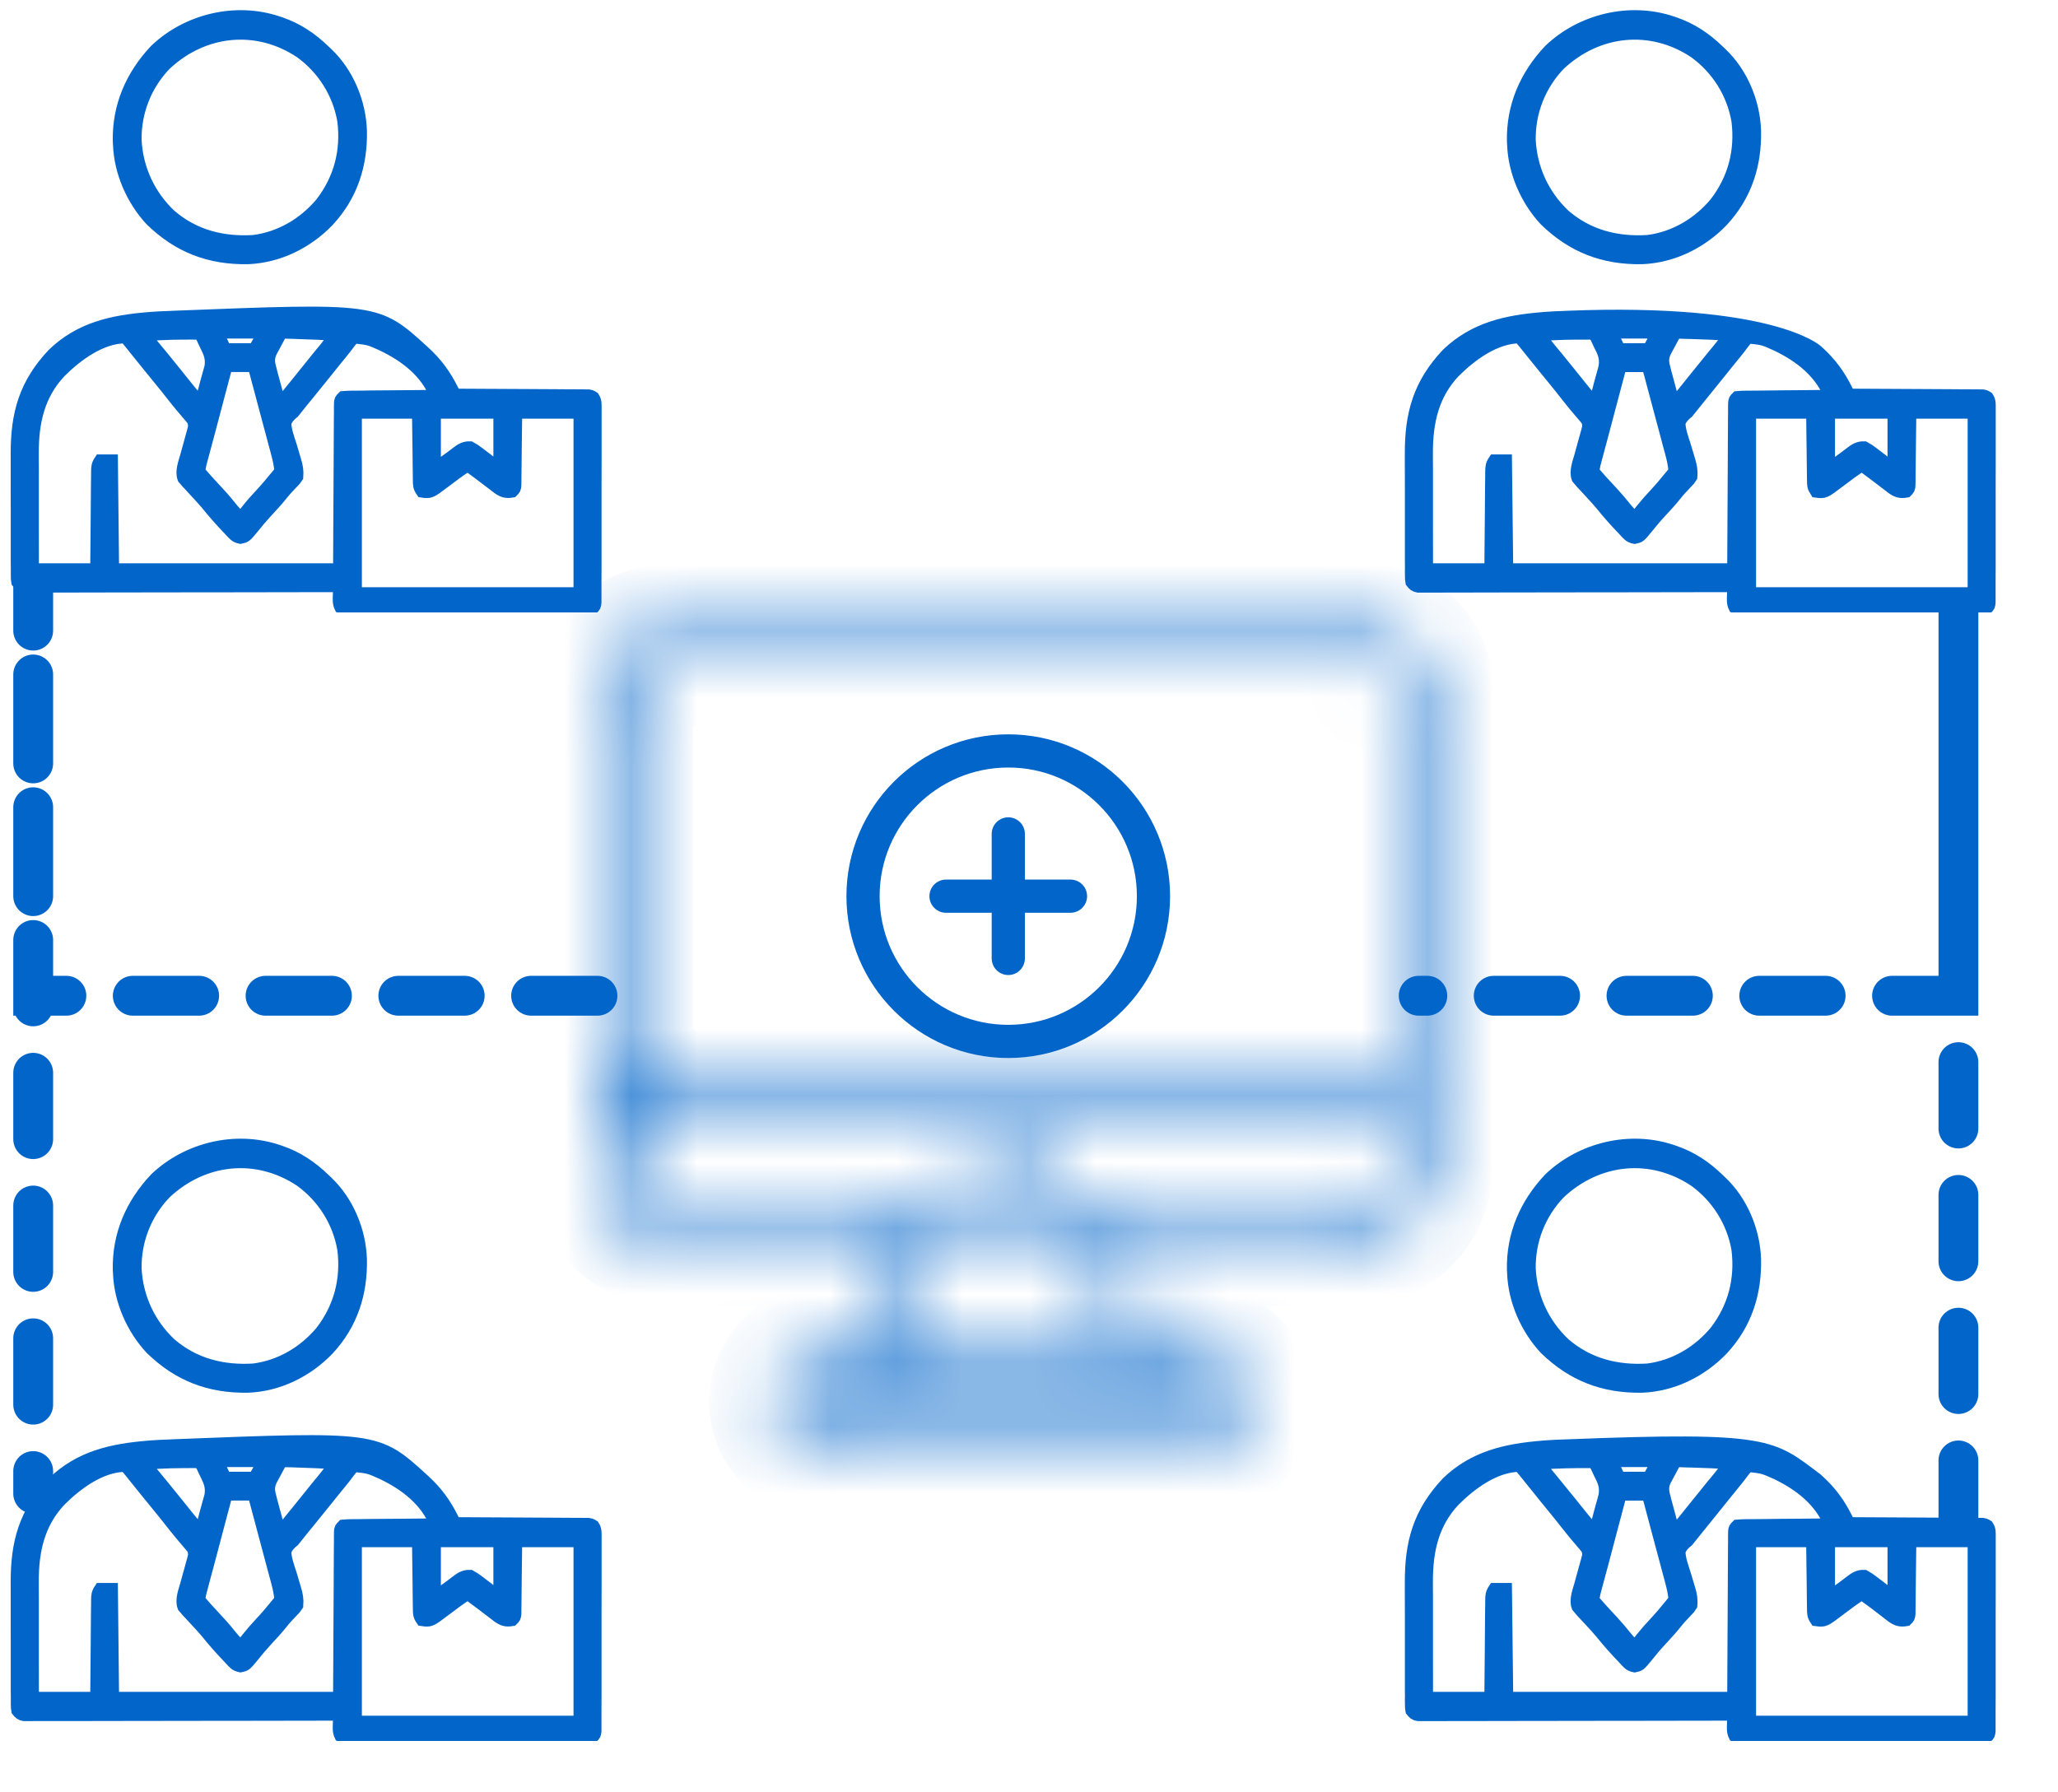 <?xml version="1.0" encoding="UTF-8"?>
<svg xmlns="http://www.w3.org/2000/svg" width="31" height="27" viewBox="0 0 31 27" fill="none">
  <mask id="path-1-inside-1_5618_6010" fill="white">
    <path d="M20.629 9.5H10.084C9.486 9.5 9 9.991 9 10.595V17.581C9 18.185 9.486 18.676 10.084 18.676H13.461C13.448 19.32 13.296 19.966 13.125 20.36H12.426C12.015 20.36 11.681 20.698 11.681 21.113C11.681 21.529 12.015 21.867 12.426 21.867H18.057C18.468 21.867 18.803 21.529 18.803 21.113C18.803 20.698 18.468 20.36 18.057 20.36H17.356C17.177 19.959 17.015 19.312 16.996 18.676H20.4C20.997 18.676 21.484 18.185 21.484 17.581V10.363C21.484 9.887 21.1 9.5 20.629 9.5ZM10.084 9.943H20.629C20.859 9.943 21.045 10.132 21.045 10.363V16.495H9.438V10.595C9.438 10.236 9.728 9.943 10.084 9.943ZM18.365 21.113C18.365 21.285 18.227 21.424 18.057 21.424H12.426C12.257 21.424 12.119 21.285 12.119 21.113C12.119 20.942 12.257 20.803 12.426 20.803H18.057C18.227 20.803 18.365 20.942 18.365 21.113ZM16.881 20.36H13.598C13.775 19.879 13.888 19.252 13.899 18.676H16.558C16.574 19.245 16.696 19.873 16.881 20.36ZM20.4 18.233H10.084C9.728 18.233 9.438 17.941 9.438 17.581V16.938H21.045V17.581C21.045 17.941 20.756 18.233 20.4 18.233ZM15.937 17.586C15.937 17.708 15.838 17.807 15.717 17.807H14.766C14.645 17.807 14.547 17.708 14.547 17.586C14.547 17.463 14.645 17.364 14.766 17.364H15.717C15.838 17.364 15.937 17.463 15.937 17.586Z"></path>
  </mask>
  <path d="M13.461 18.676L14.461 18.696L14.482 17.676H13.461V18.676ZM13.125 20.36V21.36H13.781L14.042 20.759L13.125 20.36ZM17.356 20.36L16.444 20.769L16.709 21.36H17.356V20.36ZM16.996 18.676V17.676H15.966L15.996 18.706L16.996 18.676ZM21.045 16.495V17.495H22.045V16.495H21.045ZM9.438 16.495H8.438V17.495H9.438V16.495ZM16.881 20.36V21.36H18.333L17.816 20.004L16.881 20.36ZM13.598 20.36L12.659 20.015L12.165 21.36H13.598V20.36ZM13.899 18.676V17.676H12.919L12.9 18.657L13.899 18.676ZM16.558 18.676L17.557 18.648L17.53 17.676H16.558V18.676ZM9.438 16.938V15.938H8.438V16.938H9.438ZM21.045 16.938H22.045V15.938H21.045V16.938ZM20.629 8.5H10.084V10.5H20.629V8.5ZM10.084 8.5C8.924 8.5 8 9.449 8 10.595H10C10 10.534 10.048 10.5 10.084 10.5V8.5ZM8 10.595V17.581H10V10.595H8ZM8 17.581C8 18.727 8.924 19.676 10.084 19.676V17.676C10.048 17.676 10 17.642 10 17.581H8ZM10.084 19.676H13.461V17.676H10.084V19.676ZM12.461 18.656C12.451 19.182 12.323 19.697 12.208 19.962L14.042 20.759C14.27 20.235 14.446 19.459 14.461 18.696L12.461 18.656ZM13.125 19.36H12.426V21.36H13.125V19.36ZM12.426 19.36C11.454 19.36 10.681 20.155 10.681 21.113H12.681C12.681 21.241 12.577 21.36 12.426 21.36V19.36ZM10.681 21.113C10.681 22.072 11.454 22.867 12.426 22.867V20.867C12.577 20.867 12.681 20.986 12.681 21.113H10.681ZM12.426 22.867H18.057V20.867H12.426V22.867ZM18.057 22.867C19.031 22.867 19.803 22.071 19.803 21.113H17.803C17.803 20.986 17.906 20.867 18.057 20.867V22.867ZM19.803 21.113C19.803 20.155 19.03 19.36 18.057 19.36V21.36C17.907 21.36 17.803 21.241 17.803 21.113H19.803ZM18.057 19.36H17.356V21.36H18.057V19.36ZM18.269 19.951C18.146 19.676 18.011 19.158 17.995 18.646L15.996 18.706C16.019 19.466 16.208 20.243 16.444 20.769L18.269 19.951ZM16.996 19.676H20.4V17.676H16.996V19.676ZM20.4 19.676C21.559 19.676 22.484 18.727 22.484 17.581H20.484C20.484 17.642 20.436 17.676 20.4 17.676V19.676ZM22.484 17.581V10.363H20.484V17.581H22.484ZM22.484 10.363C22.484 9.345 21.663 8.5 20.629 8.5V10.5C20.538 10.5 20.484 10.43 20.484 10.363H22.484ZM10.084 10.943H20.629V8.943H10.084V10.943ZM20.629 10.943C20.297 10.943 20.045 10.674 20.045 10.363H22.045C22.045 9.589 21.421 8.943 20.629 8.943V10.943ZM20.045 10.363V16.495H22.045V10.363H20.045ZM21.045 15.495H9.438V17.495H21.045V15.495ZM10.438 16.495V10.595H8.438V16.495H10.438ZM10.438 10.595C10.438 10.778 10.29 10.943 10.084 10.943V8.943C9.166 8.943 8.438 9.693 8.438 10.595H10.438ZM17.365 21.113C17.365 20.742 17.665 20.424 18.057 20.424V22.424C18.789 22.424 19.365 21.827 19.365 21.113H17.365ZM18.057 20.424H12.426V22.424H18.057V20.424ZM12.426 20.424C12.82 20.424 13.119 20.743 13.119 21.113H11.119C11.119 21.826 11.694 22.424 12.426 22.424V20.424ZM13.119 21.113C13.119 21.484 12.82 21.803 12.426 21.803V19.803C11.694 19.803 11.119 20.401 11.119 21.113H13.119ZM12.426 21.803H18.057V19.803H12.426V21.803ZM18.057 21.803C17.665 21.803 17.365 21.485 17.365 21.113H19.365C19.365 20.4 18.789 19.803 18.057 19.803V21.803ZM16.881 19.36H13.598V21.36H16.881V19.36ZM14.537 20.705C14.755 20.11 14.886 19.371 14.899 18.695L12.9 18.657C12.89 19.132 12.794 19.649 12.659 20.015L14.537 20.705ZM13.899 19.676H16.558V17.676H13.899V19.676ZM15.558 18.704C15.577 19.377 15.718 20.117 15.947 20.717L17.816 20.004C17.673 19.629 17.57 19.113 17.557 18.648L15.558 18.704ZM20.4 17.233H10.084V19.233H20.4V17.233ZM10.084 17.233C10.29 17.233 10.438 17.398 10.438 17.581H8.438C8.438 18.483 9.166 19.233 10.084 19.233V17.233ZM10.438 17.581V16.938H8.438V17.581H10.438ZM9.438 17.938H21.045V15.938H9.438V17.938ZM20.045 16.938V17.581H22.045V16.938H20.045ZM20.045 17.581C20.045 17.398 20.194 17.233 20.4 17.233V19.233C21.318 19.233 22.045 18.483 22.045 17.581H20.045ZM14.937 17.586C14.937 17.164 15.277 16.807 15.717 16.807V18.807C16.399 18.807 16.936 18.252 16.936 17.586H14.937ZM15.717 16.807H14.766V18.807H15.717V16.807ZM14.766 16.807C15.207 16.807 15.547 17.165 15.547 17.586H13.547C13.547 18.25 14.084 18.807 14.766 18.807V16.807ZM15.547 17.586C15.547 18.005 15.208 18.364 14.766 18.364V16.364C14.082 16.364 13.547 16.922 13.547 17.586H15.547ZM14.766 18.364H15.717V16.364H14.766V18.364ZM15.717 18.364C15.276 18.364 14.937 18.006 14.937 17.586H16.936C16.936 16.921 16.4 16.364 15.717 16.364V18.364Z" fill="#0265CA" mask="url(#path-1-inside-1_5618_6010)"></path>
  <path d="M15.188 15.688C16.396 15.688 17.375 14.708 17.375 13.5C17.375 12.292 16.396 11.312 15.188 11.312C13.979 11.312 13 12.292 13 13.5C13 14.708 13.979 15.688 15.188 15.688Z" stroke="#0265CA" stroke-width="0.5" stroke-linecap="round" stroke-linejoin="round"></path>
  <path d="M14.25 13.5H16.125" stroke="#0265CA" stroke-width="0.5" stroke-linecap="round" stroke-linejoin="round"></path>
  <path d="M15.188 12.562V14.438" stroke="#0265CA" stroke-width="0.5" stroke-linecap="round" stroke-linejoin="round"></path>
  <g clip-path="url(#clip0_5618_6010)">
    <path d="M27.36 22.288C27.374 22.301 27.374 22.301 27.388 22.314C27.567 22.477 27.696 22.652 27.804 22.869C27.812 22.885 27.82 22.901 27.829 22.918C27.835 22.93 27.841 22.942 27.847 22.955C27.863 22.955 27.863 22.955 27.879 22.955C28.135 22.956 28.392 22.958 28.648 22.959C28.772 22.96 28.896 22.961 29.02 22.961C29.139 22.962 29.259 22.963 29.378 22.963C29.424 22.964 29.469 22.964 29.515 22.964C29.579 22.964 29.643 22.965 29.706 22.965C29.726 22.965 29.745 22.965 29.764 22.965C29.79 22.966 29.79 22.966 29.817 22.966C29.832 22.966 29.847 22.966 29.863 22.966C29.901 22.973 29.901 22.973 29.933 22.993C29.967 23.045 29.962 23.089 29.962 23.151C29.962 23.164 29.962 23.177 29.962 23.19C29.962 23.232 29.962 23.275 29.962 23.317C29.962 23.348 29.962 23.378 29.962 23.409C29.962 23.492 29.962 23.575 29.962 23.657C29.962 23.744 29.962 23.831 29.962 23.917C29.962 24.063 29.962 24.208 29.961 24.354C29.961 24.522 29.961 24.69 29.961 24.858C29.961 25.02 29.961 25.182 29.961 25.344C29.961 25.413 29.961 25.482 29.961 25.55C29.961 25.631 29.961 25.713 29.96 25.794C29.96 25.823 29.96 25.853 29.96 25.883C29.96 25.924 29.96 25.964 29.96 26.005C29.96 26.028 29.96 26.05 29.96 26.074C29.955 26.127 29.955 26.127 29.919 26.163C29.87 26.166 29.822 26.168 29.773 26.167C29.75 26.167 29.75 26.167 29.727 26.168C29.675 26.168 29.623 26.168 29.572 26.168C29.535 26.168 29.498 26.168 29.461 26.168C29.361 26.168 29.261 26.168 29.16 26.168C29.077 26.168 28.993 26.168 28.91 26.168C28.712 26.168 28.515 26.168 28.318 26.168C28.114 26.168 27.911 26.168 27.707 26.169C27.532 26.169 27.358 26.169 27.183 26.169C27.079 26.169 26.974 26.169 26.87 26.169C26.772 26.17 26.674 26.17 26.576 26.169C26.539 26.169 26.503 26.169 26.467 26.169C26.418 26.17 26.369 26.17 26.32 26.169C26.305 26.169 26.291 26.17 26.276 26.17C26.224 26.169 26.182 26.168 26.135 26.144C26.106 26.086 26.112 26.025 26.114 25.961C26.114 25.941 26.114 25.941 26.115 25.92C26.115 25.887 26.116 25.854 26.117 25.82C26.107 25.82 26.097 25.82 26.087 25.82C25.487 25.822 24.888 25.822 24.288 25.823C24.216 25.823 24.144 25.823 24.072 25.823C24.058 25.823 24.044 25.823 24.029 25.823C23.797 25.823 23.565 25.824 23.333 25.824C23.095 25.825 22.857 25.825 22.619 25.825C22.472 25.825 22.325 25.826 22.178 25.826C22.065 25.826 21.953 25.826 21.84 25.826C21.794 25.826 21.748 25.826 21.701 25.827C21.639 25.827 21.576 25.827 21.513 25.827C21.485 25.827 21.485 25.827 21.456 25.827C21.44 25.827 21.423 25.827 21.406 25.827C21.391 25.827 21.377 25.827 21.362 25.827C21.315 25.819 21.299 25.804 21.27 25.766C21.263 25.723 21.263 25.723 21.263 25.671C21.263 25.651 21.263 25.631 21.262 25.611C21.263 25.589 21.263 25.567 21.263 25.545C21.263 25.522 21.262 25.499 21.262 25.476C21.262 25.413 21.262 25.35 21.262 25.287C21.262 25.234 21.262 25.181 21.262 25.129C21.262 25.004 21.262 24.88 21.262 24.755C21.262 24.627 21.262 24.499 21.262 24.372C21.261 24.261 21.261 24.151 21.261 24.041C21.261 23.975 21.261 23.91 21.261 23.844C21.258 23.241 21.382 22.792 21.805 22.341C22.209 21.952 22.692 21.846 23.234 21.802C23.249 21.801 23.263 21.799 23.278 21.798C23.372 21.791 23.465 21.787 23.558 21.784C23.578 21.783 23.598 21.782 23.618 21.782C26.673 21.661 26.686 21.784 27.36 22.288ZM24.261 22C24.324 22.134 24.324 22.134 24.387 22.27C24.536 22.27 24.685 22.27 24.838 22.27C24.859 22.233 24.88 22.195 24.901 22.156C24.911 22.138 24.911 22.138 24.921 22.119C24.953 22.063 24.953 22.063 24.964 22C24.732 22 24.5 22 24.261 22ZM25.234 22C25.204 22.055 25.175 22.11 25.145 22.166C25.137 22.181 25.128 22.197 25.12 22.213C25.108 22.236 25.108 22.236 25.095 22.259C25.088 22.273 25.08 22.287 25.073 22.301C25.028 22.4 25.04 22.472 25.069 22.574C25.072 22.588 25.076 22.601 25.079 22.615C25.087 22.643 25.094 22.671 25.102 22.699C25.114 22.742 25.125 22.785 25.137 22.829C25.144 22.856 25.151 22.884 25.159 22.911C25.162 22.924 25.165 22.937 25.169 22.95C25.189 23.023 25.189 23.023 25.234 23.081C25.242 23.072 25.25 23.062 25.258 23.052C25.336 22.953 25.416 22.855 25.495 22.757C25.57 22.665 25.644 22.574 25.718 22.481C25.75 22.441 25.782 22.401 25.815 22.361C25.826 22.349 25.836 22.336 25.847 22.323C25.867 22.297 25.888 22.272 25.909 22.247C25.965 22.179 26.016 22.11 26.063 22.036C25.878 22.021 25.693 22.013 25.507 22.008C25.48 22.007 25.453 22.006 25.427 22.006C25.363 22.004 25.299 22.002 25.234 22ZM23.391 22.026C23.371 22.027 23.371 22.027 23.35 22.028C23.296 22.032 23.25 22.037 23.198 22.054C23.221 22.103 23.246 22.144 23.281 22.186C23.29 22.198 23.299 22.209 23.309 22.221C23.319 22.233 23.329 22.244 23.339 22.257C23.36 22.283 23.381 22.309 23.402 22.334C23.413 22.348 23.424 22.361 23.436 22.375C23.488 22.438 23.539 22.502 23.591 22.566C23.601 22.578 23.611 22.59 23.621 22.602C23.685 22.681 23.749 22.76 23.812 22.84C23.877 22.921 23.943 23.001 24.009 23.081C24.061 22.988 24.083 22.882 24.11 22.78C24.12 22.743 24.131 22.706 24.141 22.668C24.148 22.645 24.154 22.621 24.161 22.597C24.167 22.575 24.172 22.554 24.178 22.532C24.195 22.435 24.181 22.352 24.139 22.264C24.132 22.25 24.126 22.237 24.119 22.223C24.113 22.21 24.106 22.197 24.099 22.183C24.092 22.169 24.086 22.155 24.079 22.14C24.05 22.075 24.05 22.075 24.009 22.018C23.981 22.016 23.952 22.016 23.924 22.016C23.906 22.016 23.888 22.016 23.87 22.016C23.851 22.016 23.832 22.016 23.812 22.016C23.783 22.016 23.783 22.016 23.753 22.016C23.632 22.017 23.511 22.02 23.391 22.026ZM21.899 22.597C21.572 22.944 21.483 23.364 21.484 23.827C21.484 23.846 21.484 23.865 21.484 23.885C21.484 23.948 21.484 24.01 21.485 24.073C21.485 24.116 21.485 24.16 21.485 24.204C21.485 24.318 21.485 24.433 21.485 24.547C21.485 24.685 21.485 24.823 21.485 24.96C21.486 25.169 21.486 25.377 21.486 25.586C21.807 25.586 22.128 25.586 22.459 25.586C22.46 25.472 22.461 25.358 22.462 25.241C22.463 25.169 22.463 25.097 22.464 25.025C22.465 24.911 22.466 24.796 22.467 24.682C22.468 24.59 22.468 24.497 22.469 24.405C22.47 24.37 22.47 24.335 22.47 24.3C22.471 24.25 22.471 24.201 22.472 24.152C22.472 24.137 22.472 24.123 22.472 24.108C22.473 24.038 22.474 24.005 22.513 23.946C22.567 23.946 22.62 23.946 22.675 23.946C22.681 24.487 22.687 25.029 22.694 25.586C23.823 25.586 24.953 25.586 26.117 25.586C26.122 24.745 26.122 24.745 26.126 23.905C26.127 23.743 26.127 23.743 26.127 23.667C26.128 23.614 26.128 23.561 26.128 23.507C26.128 23.44 26.129 23.372 26.129 23.304C26.129 23.279 26.13 23.254 26.13 23.229C26.13 23.196 26.13 23.162 26.13 23.129C26.13 23.11 26.13 23.091 26.131 23.072C26.135 23.027 26.135 23.027 26.171 22.991C26.216 22.987 26.259 22.986 26.304 22.985C26.318 22.985 26.332 22.985 26.346 22.985C26.391 22.984 26.437 22.984 26.482 22.984C26.514 22.983 26.545 22.983 26.577 22.983C26.66 22.982 26.742 22.981 26.825 22.98C26.91 22.98 26.994 22.979 27.079 22.978C27.245 22.976 27.411 22.975 27.577 22.973C27.431 22.6 27.114 22.358 26.763 22.189C26.563 22.1 26.563 22.1 26.349 22.075C26.303 22.096 26.284 22.123 26.253 22.163C26.235 22.188 26.235 22.188 26.216 22.212C26.209 22.222 26.202 22.231 26.195 22.24C26.149 22.299 26.101 22.357 26.054 22.415C25.991 22.492 25.927 22.57 25.865 22.649C25.802 22.727 25.739 22.805 25.676 22.883C25.544 23.045 25.544 23.045 25.415 23.207C25.403 23.217 25.391 23.227 25.38 23.236C25.334 23.28 25.311 23.311 25.288 23.37C25.291 23.487 25.335 23.603 25.37 23.714C25.384 23.761 25.398 23.807 25.412 23.854C25.42 23.882 25.429 23.911 25.438 23.94C25.463 24.022 25.476 24.093 25.468 24.18C25.439 24.225 25.439 24.225 25.398 24.266C25.338 24.328 25.282 24.389 25.229 24.456C25.159 24.543 25.084 24.624 25.008 24.706C24.936 24.783 24.868 24.864 24.802 24.947C24.694 25.078 24.694 25.078 24.622 25.093C24.549 25.078 24.528 25.045 24.477 24.991C24.469 24.982 24.46 24.973 24.451 24.963C24.336 24.843 24.227 24.721 24.123 24.591C24.074 24.532 24.022 24.476 23.97 24.42C23.934 24.383 23.9 24.345 23.865 24.307C23.852 24.293 23.839 24.279 23.826 24.265C23.816 24.253 23.806 24.241 23.796 24.229C23.788 24.219 23.779 24.21 23.771 24.2C23.734 24.103 23.785 23.97 23.813 23.873C23.82 23.846 23.827 23.819 23.835 23.791C23.846 23.749 23.858 23.707 23.87 23.665C23.881 23.624 23.893 23.583 23.904 23.542C23.907 23.529 23.911 23.517 23.915 23.503C23.938 23.418 23.938 23.418 23.919 23.334C23.89 23.297 23.862 23.262 23.831 23.228C23.758 23.144 23.688 23.059 23.619 22.971C23.549 22.881 23.477 22.791 23.404 22.703C23.35 22.636 23.296 22.57 23.242 22.504C23.232 22.491 23.222 22.479 23.212 22.466C23.156 22.397 23.1 22.328 23.045 22.259C22.97 22.165 22.97 22.165 22.892 22.072C22.517 22.072 22.149 22.347 21.899 22.597ZM24.405 22.505C24.354 22.698 24.303 22.892 24.251 23.085C24.227 23.175 24.204 23.265 24.18 23.355C24.157 23.441 24.134 23.528 24.111 23.615C24.102 23.648 24.093 23.681 24.084 23.714C24.072 23.76 24.06 23.806 24.047 23.853C24.044 23.866 24.04 23.88 24.036 23.894C24.009 23.991 24.009 23.991 23.991 24.09C24.017 24.137 24.017 24.137 24.057 24.18C24.08 24.206 24.08 24.206 24.103 24.233C24.164 24.301 24.226 24.368 24.289 24.435C24.362 24.514 24.43 24.595 24.497 24.679C24.53 24.72 24.566 24.756 24.604 24.793C24.671 24.771 24.686 24.745 24.729 24.689C24.792 24.61 24.858 24.534 24.928 24.46C25.012 24.37 25.09 24.279 25.167 24.183C25.198 24.144 25.198 24.144 25.234 24.108C25.227 24.008 25.206 23.914 25.18 23.818C25.176 23.804 25.172 23.79 25.169 23.776C25.157 23.73 25.145 23.685 25.132 23.64C25.124 23.608 25.116 23.577 25.107 23.545C25.09 23.479 25.072 23.413 25.054 23.347C25.032 23.262 25.009 23.178 24.986 23.093C24.969 23.028 24.952 22.963 24.934 22.898C24.926 22.866 24.918 22.835 24.909 22.804C24.898 22.76 24.886 22.717 24.874 22.673C24.871 22.66 24.867 22.647 24.864 22.634C24.846 22.568 24.846 22.568 24.82 22.505C24.683 22.505 24.546 22.505 24.405 22.505ZM26.352 23.207C26.352 24.111 26.352 25.015 26.352 25.946C27.469 25.946 28.587 25.946 29.739 25.946C29.739 25.043 29.739 24.139 29.739 23.207C29.418 23.207 29.097 23.207 28.766 23.207C28.765 23.332 28.765 23.332 28.763 23.458C28.763 23.511 28.762 23.563 28.761 23.616C28.76 23.699 28.759 23.782 28.758 23.865C28.758 23.932 28.757 23.999 28.756 24.066C28.756 24.092 28.755 24.118 28.755 24.143C28.755 24.179 28.754 24.215 28.754 24.251C28.753 24.271 28.753 24.291 28.753 24.313C28.748 24.361 28.748 24.361 28.712 24.397C28.625 24.412 28.576 24.396 28.506 24.347C28.477 24.325 28.448 24.302 28.419 24.28C28.389 24.256 28.359 24.233 28.328 24.21C28.314 24.199 28.299 24.188 28.284 24.176C28.231 24.135 28.177 24.096 28.123 24.057C28.108 24.046 28.092 24.034 28.077 24.023C28.066 24.015 28.056 24.008 28.045 24C27.925 24.076 27.812 24.161 27.699 24.247C27.48 24.413 27.48 24.413 27.36 24.397C27.318 24.334 27.32 24.307 27.319 24.232C27.318 24.21 27.318 24.187 27.318 24.163C27.317 24.139 27.317 24.114 27.317 24.089C27.317 24.064 27.316 24.038 27.316 24.013C27.315 23.946 27.314 23.879 27.314 23.813C27.313 23.745 27.312 23.677 27.311 23.608C27.309 23.475 27.308 23.341 27.306 23.207C26.991 23.207 26.676 23.207 26.352 23.207ZM27.541 23.207C27.541 23.493 27.541 23.778 27.541 24.072C27.656 23.996 27.767 23.918 27.875 23.833C27.942 23.782 27.994 23.745 28.081 23.748C28.127 23.773 28.163 23.797 28.204 23.829C28.215 23.837 28.226 23.846 28.237 23.854C28.27 23.878 28.302 23.903 28.334 23.928C28.359 23.948 28.359 23.948 28.385 23.968C28.412 23.99 28.439 24.011 28.466 24.033C28.494 24.058 28.494 24.058 28.532 24.054C28.532 23.775 28.532 23.495 28.532 23.207C28.205 23.207 27.878 23.207 27.541 23.207Z" fill="#0265CA" stroke="#0265CA" stroke-width="0.2"></path>
    <path d="M25.18 17.342C25.192 17.346 25.203 17.35 25.215 17.354C25.474 17.441 25.687 17.584 25.883 17.775C25.902 17.793 25.902 17.793 25.921 17.811C26.231 18.105 26.412 18.542 26.427 18.965C26.439 19.477 26.292 19.938 25.939 20.319C25.623 20.649 25.191 20.863 24.731 20.88C24.16 20.889 23.697 20.713 23.283 20.312C23.003 20.013 22.817 19.591 22.802 19.18C22.801 19.164 22.8 19.148 22.799 19.131C22.787 18.604 22.989 18.142 23.347 17.762C23.824 17.306 24.549 17.131 25.18 17.342ZM23.484 17.966C23.187 18.275 23.026 18.684 23.033 19.112C23.056 19.549 23.24 19.947 23.558 20.248C23.918 20.559 24.352 20.669 24.82 20.64C25.226 20.589 25.587 20.375 25.847 20.063C26.128 19.698 26.237 19.275 26.181 18.82C26.11 18.401 25.874 18.026 25.529 17.778C24.868 17.339 24.059 17.425 23.484 17.966Z" fill="#0265CA" stroke="#0265CA" stroke-width="0.2"></path>
  </g>
  <g clip-path="url(#clip1_5618_6010)">
    <path d="M27.36 5.288C27.374 5.301 27.374 5.301 27.388 5.313C27.567 5.477 27.696 5.652 27.804 5.869C27.812 5.885 27.82 5.901 27.829 5.918C27.835 5.93 27.841 5.942 27.847 5.955C27.863 5.955 27.863 5.955 27.879 5.955C28.135 5.956 28.392 5.958 28.648 5.959C28.772 5.96 28.896 5.961 29.02 5.961C29.139 5.962 29.259 5.962 29.378 5.963C29.424 5.964 29.469 5.964 29.515 5.964C29.579 5.964 29.643 5.965 29.706 5.965C29.726 5.965 29.745 5.965 29.764 5.965C29.79 5.966 29.79 5.966 29.817 5.966C29.832 5.966 29.847 5.966 29.863 5.966C29.901 5.973 29.901 5.973 29.933 5.993C29.967 6.045 29.962 6.089 29.962 6.151C29.962 6.164 29.962 6.176 29.962 6.189C29.962 6.232 29.962 6.275 29.962 6.317C29.962 6.348 29.962 6.378 29.962 6.409C29.962 6.492 29.962 6.574 29.962 6.657C29.962 6.744 29.962 6.83 29.962 6.917C29.962 7.063 29.962 7.208 29.961 7.353C29.961 7.522 29.961 7.69 29.961 7.858C29.961 8.02 29.961 8.182 29.961 8.344C29.961 8.412 29.961 8.481 29.961 8.55C29.961 8.631 29.961 8.712 29.96 8.794C29.96 8.823 29.96 8.853 29.96 8.883C29.96 8.924 29.96 8.964 29.96 9.005C29.96 9.028 29.96 9.05 29.96 9.074C29.955 9.126 29.955 9.126 29.919 9.162C29.87 9.166 29.822 9.167 29.773 9.167C29.75 9.167 29.75 9.167 29.727 9.167C29.675 9.168 29.623 9.167 29.572 9.167C29.535 9.167 29.498 9.168 29.461 9.168C29.361 9.168 29.261 9.168 29.16 9.168C29.077 9.168 28.993 9.168 28.91 9.168C28.712 9.168 28.515 9.168 28.318 9.168C28.114 9.168 27.911 9.168 27.707 9.169C27.532 9.169 27.358 9.169 27.183 9.169C27.079 9.169 26.974 9.169 26.87 9.169C26.772 9.169 26.674 9.169 26.576 9.169C26.539 9.169 26.503 9.169 26.467 9.169C26.418 9.17 26.369 9.169 26.32 9.169C26.305 9.169 26.291 9.169 26.276 9.17C26.224 9.169 26.182 9.168 26.135 9.144C26.106 9.086 26.112 9.025 26.114 8.961C26.114 8.941 26.114 8.941 26.115 8.92C26.115 8.887 26.116 8.853 26.117 8.82C26.107 8.82 26.097 8.82 26.087 8.82C25.487 8.821 24.888 8.822 24.288 8.823C24.216 8.823 24.144 8.823 24.072 8.823C24.058 8.823 24.044 8.823 24.029 8.823C23.797 8.823 23.565 8.824 23.333 8.824C23.095 8.825 22.857 8.825 22.619 8.825C22.472 8.825 22.325 8.825 22.178 8.826C22.065 8.826 21.953 8.826 21.84 8.826C21.794 8.826 21.748 8.826 21.701 8.827C21.639 8.827 21.576 8.827 21.513 8.827C21.485 8.827 21.485 8.827 21.456 8.827C21.44 8.827 21.423 8.827 21.406 8.827C21.391 8.827 21.377 8.827 21.362 8.827C21.315 8.818 21.299 8.804 21.27 8.766C21.263 8.723 21.263 8.723 21.263 8.671C21.263 8.651 21.263 8.631 21.262 8.611C21.263 8.589 21.263 8.567 21.263 8.545C21.263 8.522 21.262 8.499 21.262 8.475C21.262 8.412 21.262 8.35 21.262 8.287C21.262 8.234 21.262 8.181 21.262 8.129C21.262 8.004 21.262 7.879 21.262 7.755C21.262 7.627 21.262 7.499 21.262 7.371C21.261 7.261 21.261 7.151 21.261 7.041C21.261 6.975 21.261 6.91 21.261 6.844C21.258 6.24 21.382 5.791 21.805 5.341C22.209 4.952 22.692 4.846 23.234 4.802C23.249 4.801 23.263 4.799 23.278 4.798C23.372 4.791 23.465 4.787 23.558 4.784C23.578 4.783 23.598 4.782 23.618 4.781C26.673 4.661 27.36 5.288 27.36 5.288ZM24.261 5C24.324 5.134 24.324 5.134 24.387 5.27C24.536 5.27 24.685 5.27 24.838 5.27C24.859 5.232 24.88 5.195 24.901 5.155C24.911 5.138 24.911 5.138 24.921 5.119C24.953 5.063 24.953 5.063 24.964 5C24.732 5 24.5 5 24.261 5ZM25.234 5C25.204 5.055 25.175 5.11 25.145 5.166C25.137 5.181 25.128 5.197 25.12 5.213C25.108 5.236 25.108 5.236 25.095 5.259C25.088 5.273 25.08 5.286 25.073 5.301C25.028 5.4 25.04 5.472 25.069 5.574C25.072 5.587 25.076 5.601 25.079 5.615C25.087 5.643 25.094 5.671 25.102 5.699C25.114 5.742 25.125 5.785 25.137 5.829C25.144 5.856 25.151 5.883 25.159 5.911C25.162 5.924 25.165 5.937 25.169 5.95C25.189 6.023 25.189 6.023 25.234 6.081C25.242 6.072 25.25 6.062 25.258 6.052C25.336 5.953 25.416 5.855 25.495 5.757C25.57 5.665 25.644 5.574 25.718 5.481C25.75 5.441 25.782 5.401 25.815 5.361C25.826 5.349 25.836 5.336 25.847 5.323C25.867 5.297 25.888 5.272 25.909 5.247C25.965 5.179 26.016 5.11 26.063 5.036C25.878 5.021 25.693 5.013 25.507 5.008C25.48 5.007 25.453 5.006 25.427 5.006C25.363 5.004 25.299 5.002 25.234 5ZM23.391 5.026C23.371 5.027 23.371 5.027 23.35 5.028C23.296 5.031 23.25 5.037 23.198 5.054C23.221 5.103 23.246 5.144 23.281 5.186C23.29 5.197 23.299 5.209 23.309 5.22C23.319 5.232 23.329 5.244 23.339 5.257C23.36 5.283 23.381 5.309 23.402 5.334C23.413 5.348 23.424 5.361 23.436 5.374C23.488 5.438 23.539 5.502 23.591 5.565C23.601 5.577 23.611 5.59 23.621 5.602C23.685 5.681 23.749 5.76 23.812 5.84C23.877 5.921 23.943 6.001 24.009 6.081C24.061 5.988 24.083 5.882 24.11 5.78C24.12 5.742 24.131 5.705 24.141 5.668C24.148 5.644 24.154 5.62 24.161 5.597C24.167 5.575 24.172 5.554 24.178 5.531C24.195 5.434 24.181 5.352 24.139 5.264C24.132 5.25 24.126 5.237 24.119 5.223C24.113 5.21 24.106 5.196 24.099 5.182C24.092 5.169 24.086 5.155 24.079 5.14C24.05 5.075 24.05 5.075 24.009 5.018C23.981 5.016 23.952 5.016 23.924 5.016C23.906 5.016 23.888 5.016 23.87 5.016C23.851 5.016 23.832 5.016 23.812 5.016C23.783 5.016 23.783 5.016 23.753 5.016C23.632 5.017 23.511 5.019 23.391 5.026ZM21.899 5.597C21.572 5.944 21.483 6.364 21.484 6.827C21.484 6.846 21.484 6.865 21.484 6.885C21.484 6.947 21.484 7.01 21.485 7.073C21.485 7.116 21.485 7.16 21.485 7.204C21.485 7.318 21.485 7.433 21.485 7.547C21.485 7.685 21.485 7.822 21.485 7.96C21.486 8.169 21.486 8.377 21.486 8.586C21.807 8.586 22.128 8.586 22.459 8.586C22.46 8.472 22.461 8.358 22.462 8.241C22.463 8.169 22.463 8.097 22.464 8.025C22.465 7.91 22.466 7.796 22.467 7.682C22.468 7.59 22.468 7.497 22.469 7.405C22.47 7.37 22.47 7.335 22.47 7.3C22.471 7.25 22.471 7.201 22.472 7.152C22.472 7.137 22.472 7.123 22.472 7.108C22.473 7.038 22.474 7.005 22.513 6.946C22.567 6.946 22.62 6.946 22.675 6.946C22.681 7.487 22.687 8.028 22.694 8.586C23.823 8.586 24.953 8.586 26.117 8.586C26.122 7.745 26.122 7.745 26.126 6.905C26.127 6.743 26.127 6.743 26.127 6.667C26.128 6.614 26.128 6.56 26.128 6.507C26.128 6.44 26.129 6.372 26.129 6.304C26.129 6.279 26.13 6.254 26.13 6.229C26.13 6.196 26.13 6.162 26.13 6.129C26.13 6.11 26.13 6.091 26.131 6.072C26.135 6.027 26.135 6.027 26.171 5.991C26.216 5.987 26.259 5.985 26.304 5.985C26.318 5.985 26.332 5.985 26.346 5.985C26.391 5.984 26.437 5.984 26.482 5.984C26.514 5.983 26.545 5.983 26.577 5.983C26.66 5.982 26.742 5.981 26.825 5.98C26.91 5.98 26.994 5.979 27.079 5.978C27.245 5.976 27.411 5.974 27.577 5.973C27.431 5.599 27.114 5.357 26.763 5.189C26.563 5.099 26.563 5.099 26.349 5.075C26.303 5.096 26.284 5.123 26.253 5.163C26.235 5.188 26.235 5.188 26.216 5.212C26.209 5.222 26.202 5.231 26.195 5.24C26.149 5.299 26.101 5.357 26.054 5.414C25.991 5.492 25.927 5.57 25.865 5.649C25.802 5.727 25.739 5.805 25.676 5.883C25.544 6.045 25.544 6.045 25.415 6.207C25.403 6.217 25.391 6.227 25.38 6.236C25.334 6.28 25.311 6.31 25.288 6.369C25.291 6.487 25.335 6.603 25.37 6.714C25.384 6.761 25.398 6.807 25.412 6.853C25.42 6.882 25.429 6.911 25.438 6.94C25.463 7.022 25.476 7.093 25.468 7.18C25.439 7.225 25.439 7.225 25.398 7.266C25.338 7.327 25.282 7.389 25.229 7.456C25.159 7.543 25.084 7.624 25.008 7.706C24.936 7.783 24.868 7.864 24.802 7.947C24.694 8.078 24.694 8.078 24.622 8.093C24.549 8.078 24.528 8.045 24.477 7.991C24.469 7.982 24.46 7.973 24.451 7.963C24.336 7.843 24.227 7.721 24.123 7.591C24.074 7.532 24.022 7.476 23.97 7.42C23.934 7.382 23.9 7.344 23.865 7.306C23.852 7.293 23.839 7.279 23.826 7.265C23.816 7.253 23.806 7.241 23.796 7.229C23.788 7.219 23.779 7.21 23.771 7.2C23.734 7.102 23.785 6.97 23.813 6.873C23.82 6.846 23.827 6.818 23.835 6.791C23.846 6.749 23.858 6.707 23.87 6.665C23.881 6.624 23.893 6.583 23.904 6.542C23.907 6.529 23.911 6.516 23.915 6.503C23.938 6.418 23.938 6.418 23.919 6.333C23.89 6.297 23.862 6.262 23.831 6.228C23.758 6.144 23.688 6.059 23.619 5.971C23.549 5.88 23.477 5.791 23.404 5.702C23.35 5.636 23.296 5.57 23.242 5.503C23.232 5.491 23.222 5.479 23.212 5.466C23.156 5.397 23.1 5.328 23.045 5.259C22.97 5.165 22.97 5.165 22.892 5.072C22.517 5.072 22.149 5.347 21.899 5.597ZM24.405 5.505C24.354 5.698 24.303 5.891 24.251 6.085C24.227 6.175 24.204 6.265 24.18 6.354C24.157 6.441 24.134 6.528 24.111 6.614C24.102 6.648 24.093 6.681 24.084 6.714C24.072 6.76 24.06 6.806 24.047 6.853C24.044 6.866 24.04 6.88 24.036 6.894C24.009 6.991 24.009 6.991 23.991 7.09C24.017 7.137 24.017 7.137 24.057 7.18C24.08 7.206 24.08 7.206 24.103 7.233C24.164 7.301 24.226 7.368 24.289 7.435C24.362 7.514 24.43 7.595 24.497 7.679C24.53 7.719 24.566 7.756 24.604 7.793C24.671 7.771 24.686 7.745 24.729 7.689C24.792 7.61 24.858 7.534 24.928 7.46C25.012 7.37 25.09 7.279 25.167 7.183C25.198 7.144 25.198 7.144 25.234 7.108C25.227 7.008 25.206 6.914 25.18 6.818C25.176 6.804 25.172 6.79 25.169 6.776C25.157 6.73 25.145 6.685 25.132 6.64C25.124 6.608 25.116 6.577 25.107 6.545C25.09 6.479 25.072 6.413 25.054 6.347C25.032 6.262 25.009 6.178 24.986 6.093C24.969 6.028 24.952 5.963 24.934 5.897C24.926 5.866 24.918 5.835 24.909 5.804C24.898 5.76 24.886 5.717 24.874 5.673C24.871 5.66 24.867 5.647 24.864 5.634C24.846 5.568 24.846 5.568 24.82 5.505C24.683 5.505 24.546 5.505 24.405 5.505ZM26.352 6.207C26.352 7.111 26.352 8.015 26.352 8.946C27.469 8.946 28.587 8.946 29.739 8.946C29.739 8.042 29.739 7.139 29.739 6.207C29.418 6.207 29.097 6.207 28.766 6.207C28.765 6.332 28.765 6.332 28.763 6.458C28.763 6.511 28.762 6.563 28.761 6.615C28.76 6.699 28.759 6.782 28.758 6.865C28.758 6.932 28.757 6.999 28.756 7.066C28.756 7.092 28.755 7.118 28.755 7.143C28.755 7.179 28.754 7.215 28.754 7.251C28.753 7.271 28.753 7.291 28.753 7.312C28.748 7.361 28.748 7.361 28.712 7.397C28.625 7.412 28.576 7.396 28.506 7.346C28.477 7.324 28.448 7.302 28.419 7.279C28.389 7.256 28.359 7.233 28.328 7.21C28.314 7.199 28.299 7.188 28.284 7.176C28.231 7.135 28.177 7.096 28.123 7.056C28.108 7.045 28.092 7.034 28.077 7.023C28.066 7.015 28.056 7.008 28.045 7C27.925 7.076 27.812 7.161 27.699 7.247C27.48 7.413 27.48 7.413 27.36 7.397C27.318 7.333 27.32 7.307 27.319 7.232C27.318 7.209 27.318 7.187 27.318 7.163C27.317 7.139 27.317 7.114 27.317 7.089C27.317 7.064 27.316 7.038 27.316 7.013C27.315 6.946 27.314 6.879 27.314 6.813C27.313 6.744 27.312 6.676 27.311 6.608C27.309 6.475 27.308 6.341 27.306 6.207C26.991 6.207 26.676 6.207 26.352 6.207ZM27.541 6.207C27.541 6.493 27.541 6.778 27.541 7.072C27.656 6.995 27.767 6.918 27.875 6.833C27.942 6.782 27.994 6.745 28.081 6.748C28.127 6.773 28.163 6.797 28.204 6.829C28.215 6.837 28.226 6.845 28.237 6.854C28.27 6.878 28.302 6.903 28.334 6.928C28.359 6.948 28.359 6.948 28.385 6.968C28.412 6.99 28.439 7.011 28.466 7.033C28.494 7.058 28.494 7.058 28.532 7.054C28.532 6.775 28.532 6.495 28.532 6.207C28.205 6.207 27.878 6.207 27.541 6.207Z" fill="#0265CA"></path>
    <path d="M26.063 5.036C26.016 5.11 25.965 5.179 25.909 5.247C25.888 5.272 25.867 5.297 25.847 5.323C25.836 5.336 25.826 5.349 25.815 5.361C25.782 5.401 25.75 5.441 25.718 5.481C25.644 5.574 25.57 5.665 25.495 5.757C25.416 5.855 25.336 5.953 25.258 6.052C25.25 6.062 25.242 6.072 25.234 6.081C25.189 6.023 25.189 6.023 25.169 5.95C25.165 5.937 25.162 5.924 25.159 5.911C25.151 5.883 25.144 5.856 25.137 5.829C25.125 5.785 25.114 5.742 25.102 5.699C25.094 5.671 25.087 5.643 25.079 5.615C25.076 5.601 25.072 5.587 25.069 5.574C25.04 5.472 25.028 5.4 25.073 5.301C25.08 5.286 25.088 5.273 25.095 5.259C25.108 5.236 25.108 5.236 25.12 5.213C25.128 5.197 25.137 5.181 25.145 5.166C25.175 5.11 25.204 5.055 25.234 5C25.299 5.002 25.363 5.004 25.427 5.006C25.453 5.006 25.48 5.007 25.507 5.008C25.693 5.013 25.878 5.021 26.063 5.036ZM26.063 5.036L26.349 5.075M23.198 5.054C23.25 5.037 23.296 5.031 23.35 5.028C23.371 5.027 23.371 5.027 23.391 5.026C23.511 5.019 23.632 5.017 23.753 5.016C23.783 5.016 23.783 5.016 23.812 5.016C23.832 5.016 23.851 5.016 23.87 5.016C23.888 5.016 23.906 5.016 23.924 5.016C23.952 5.016 23.981 5.016 24.009 5.018C24.05 5.075 24.05 5.075 24.079 5.14C24.086 5.155 24.092 5.169 24.099 5.182C24.106 5.196 24.113 5.21 24.119 5.223C24.126 5.237 24.132 5.25 24.139 5.264C24.181 5.352 24.195 5.434 24.178 5.531C24.172 5.554 24.167 5.575 24.161 5.597C24.154 5.62 24.148 5.644 24.141 5.668C24.131 5.705 24.12 5.742 24.11 5.78C24.083 5.882 24.061 5.988 24.009 6.081M23.198 5.054C23.221 5.103 23.246 5.144 23.281 5.186C23.29 5.197 23.299 5.209 23.309 5.22C23.319 5.232 23.329 5.244 23.339 5.257C23.36 5.283 23.381 5.309 23.402 5.334C23.413 5.348 23.424 5.361 23.436 5.374C23.488 5.438 23.539 5.502 23.591 5.565C23.601 5.577 23.611 5.59 23.621 5.602C23.685 5.681 23.749 5.76 23.812 5.84C23.877 5.921 23.943 6.001 24.009 6.081M23.198 5.054L22.892 5.072M24.009 6.081L23.919 6.333M26.349 5.075C26.563 5.099 26.563 5.099 26.763 5.189C27.114 5.357 27.431 5.599 27.577 5.973C27.411 5.974 27.245 5.976 27.079 5.978C26.994 5.979 26.91 5.98 26.825 5.98C26.742 5.981 26.66 5.982 26.577 5.983C26.545 5.983 26.514 5.983 26.482 5.984C26.437 5.984 26.391 5.984 26.346 5.985C26.332 5.985 26.318 5.985 26.304 5.985C26.259 5.985 26.216 5.987 26.171 5.991C26.135 6.027 26.135 6.027 26.131 6.072C26.13 6.091 26.13 6.11 26.13 6.129C26.13 6.162 26.13 6.196 26.13 6.229C26.13 6.254 26.129 6.279 26.129 6.304C26.129 6.372 26.128 6.44 26.128 6.507C26.128 6.56 26.128 6.614 26.127 6.667C26.127 6.743 26.127 6.743 26.126 6.905C26.122 7.745 26.122 7.745 26.117 8.586C24.953 8.586 23.823 8.586 22.694 8.586C22.687 8.028 22.681 7.487 22.675 6.946C22.62 6.946 22.567 6.946 22.513 6.946C22.474 7.005 22.473 7.038 22.472 7.108C22.472 7.123 22.472 7.137 22.472 7.152C22.471 7.201 22.471 7.25 22.47 7.3C22.47 7.335 22.47 7.37 22.469 7.405C22.468 7.497 22.468 7.59 22.467 7.682C22.466 7.796 22.465 7.91 22.464 8.025C22.463 8.097 22.463 8.169 22.462 8.241C22.461 8.358 22.46 8.472 22.459 8.586C22.128 8.586 21.807 8.586 21.486 8.586C21.486 8.377 21.486 8.169 21.485 7.96C21.485 7.822 21.485 7.685 21.485 7.547C21.485 7.433 21.485 7.318 21.485 7.204C21.485 7.16 21.485 7.116 21.485 7.073C21.484 7.01 21.484 6.947 21.484 6.885C21.484 6.865 21.484 6.846 21.484 6.827C21.483 6.364 21.572 5.944 21.899 5.597C22.149 5.347 22.517 5.072 22.892 5.072M26.349 5.075C26.303 5.096 26.284 5.123 26.253 5.163C26.235 5.188 26.235 5.188 26.216 5.212C26.209 5.222 26.202 5.231 26.195 5.24C26.149 5.299 26.101 5.357 26.054 5.414C25.991 5.492 25.927 5.57 25.865 5.649C25.802 5.727 25.739 5.805 25.676 5.883C25.544 6.045 25.544 6.045 25.415 6.207C25.403 6.217 25.391 6.227 25.38 6.236C25.334 6.28 25.311 6.31 25.288 6.369M25.288 6.369C25.291 6.487 25.335 6.603 25.37 6.714C25.384 6.761 25.398 6.807 25.412 6.853C25.42 6.882 25.429 6.911 25.438 6.94C25.463 7.022 25.476 7.093 25.468 7.18C25.439 7.225 25.439 7.225 25.398 7.266C25.338 7.327 25.282 7.389 25.229 7.456C25.159 7.543 25.084 7.624 25.008 7.706C24.936 7.783 24.868 7.864 24.802 7.947C24.694 8.078 24.694 8.078 24.622 8.093C24.549 8.078 24.528 8.045 24.477 7.991C24.469 7.982 24.46 7.973 24.451 7.963C24.336 7.843 24.227 7.721 24.123 7.591C24.074 7.532 24.022 7.476 23.97 7.42C23.934 7.382 23.9 7.344 23.865 7.306C23.852 7.293 23.839 7.279 23.826 7.265C23.816 7.253 23.806 7.241 23.796 7.229C23.788 7.219 23.779 7.21 23.771 7.2C23.734 7.102 23.785 6.97 23.813 6.873C23.82 6.846 23.827 6.818 23.835 6.791C23.846 6.749 23.858 6.707 23.87 6.665C23.881 6.624 23.893 6.583 23.904 6.542C23.907 6.529 23.911 6.516 23.915 6.503C23.938 6.418 23.938 6.418 23.919 6.333M25.288 6.369L25.234 6.093M23.919 6.333C23.89 6.297 23.862 6.262 23.831 6.228C23.758 6.144 23.688 6.059 23.619 5.971C23.549 5.88 23.477 5.791 23.404 5.702C23.35 5.636 23.296 5.57 23.242 5.503C23.232 5.491 23.222 5.479 23.212 5.466C23.156 5.397 23.1 5.328 23.045 5.259C22.97 5.165 22.97 5.165 22.892 5.072M27.36 5.288C27.374 5.301 27.374 5.301 27.388 5.313C27.567 5.477 27.696 5.652 27.804 5.869C27.812 5.885 27.82 5.901 27.829 5.918C27.835 5.93 27.841 5.942 27.847 5.955C27.863 5.955 27.863 5.955 27.879 5.955C28.135 5.956 28.392 5.958 28.648 5.959C28.772 5.96 28.896 5.961 29.02 5.961C29.139 5.962 29.259 5.962 29.378 5.963C29.424 5.964 29.469 5.964 29.515 5.964C29.579 5.964 29.643 5.965 29.706 5.965C29.726 5.965 29.745 5.965 29.764 5.965C29.79 5.966 29.79 5.966 29.817 5.966C29.832 5.966 29.847 5.966 29.863 5.966C29.901 5.973 29.901 5.973 29.933 5.993C29.967 6.045 29.962 6.089 29.962 6.151C29.962 6.164 29.962 6.176 29.962 6.189C29.962 6.232 29.962 6.275 29.962 6.317C29.962 6.348 29.962 6.378 29.962 6.409C29.962 6.492 29.962 6.574 29.962 6.657C29.962 6.744 29.962 6.83 29.962 6.917C29.962 7.063 29.962 7.208 29.961 7.353C29.961 7.522 29.961 7.69 29.961 7.858C29.961 8.02 29.961 8.182 29.961 8.344C29.961 8.412 29.961 8.481 29.961 8.55C29.961 8.631 29.961 8.712 29.96 8.794C29.96 8.823 29.96 8.853 29.96 8.883C29.96 8.924 29.96 8.964 29.96 9.005C29.96 9.028 29.96 9.05 29.96 9.074C29.955 9.126 29.955 9.126 29.919 9.162C29.87 9.166 29.822 9.167 29.773 9.167C29.75 9.167 29.75 9.167 29.727 9.167C29.675 9.168 29.623 9.167 29.572 9.167C29.535 9.167 29.498 9.168 29.461 9.168C29.361 9.168 29.261 9.168 29.16 9.168C29.077 9.168 28.993 9.168 28.91 9.168C28.712 9.168 28.515 9.168 28.318 9.168C28.114 9.168 27.911 9.168 27.707 9.169C27.532 9.169 27.358 9.169 27.183 9.169C27.079 9.169 26.974 9.169 26.87 9.169C26.772 9.169 26.674 9.169 26.576 9.169C26.539 9.169 26.503 9.169 26.467 9.169C26.418 9.17 26.369 9.169 26.32 9.169C26.305 9.169 26.291 9.169 26.276 9.17C26.224 9.169 26.182 9.168 26.135 9.144C26.106 9.086 26.112 9.025 26.114 8.961C26.114 8.941 26.114 8.941 26.115 8.92C26.115 8.887 26.116 8.853 26.117 8.82C26.107 8.82 26.097 8.82 26.087 8.82C25.487 8.821 24.888 8.822 24.288 8.823C24.216 8.823 24.144 8.823 24.072 8.823C24.058 8.823 24.044 8.823 24.029 8.823C23.797 8.823 23.565 8.824 23.333 8.824C23.095 8.825 22.857 8.825 22.619 8.825C22.472 8.825 22.325 8.825 22.178 8.826C22.065 8.826 21.953 8.826 21.84 8.826C21.794 8.826 21.748 8.826 21.701 8.827C21.639 8.827 21.576 8.827 21.513 8.827C21.485 8.827 21.485 8.827 21.456 8.827C21.44 8.827 21.423 8.827 21.406 8.827C21.391 8.827 21.377 8.827 21.362 8.827C21.315 8.818 21.299 8.804 21.27 8.766C21.263 8.723 21.263 8.723 21.263 8.671C21.263 8.651 21.263 8.631 21.262 8.611C21.263 8.589 21.263 8.567 21.263 8.545C21.263 8.522 21.262 8.499 21.262 8.475C21.262 8.412 21.262 8.35 21.262 8.287C21.262 8.234 21.262 8.181 21.262 8.129C21.262 8.004 21.262 7.879 21.262 7.755C21.262 7.627 21.262 7.499 21.262 7.371C21.261 7.261 21.261 7.151 21.261 7.041C21.261 6.975 21.261 6.91 21.261 6.844C21.258 6.24 21.382 5.791 21.805 5.341C22.209 4.952 22.692 4.846 23.234 4.802C23.249 4.801 23.263 4.799 23.278 4.798C23.372 4.791 23.465 4.787 23.558 4.784C23.578 4.783 23.598 4.782 23.618 4.781C26.673 4.661 27.36 5.288 27.36 5.288ZM24.261 5C24.324 5.134 24.324 5.134 24.387 5.27C24.536 5.27 24.685 5.27 24.838 5.27C24.859 5.232 24.88 5.195 24.901 5.155C24.911 5.138 24.911 5.138 24.921 5.119C24.953 5.063 24.953 5.063 24.964 5C24.732 5 24.5 5 24.261 5ZM24.405 5.505C24.354 5.698 24.303 5.891 24.251 6.085C24.227 6.175 24.204 6.265 24.18 6.354C24.157 6.441 24.134 6.528 24.111 6.614C24.102 6.648 24.093 6.681 24.084 6.714C24.072 6.76 24.06 6.806 24.047 6.853C24.044 6.866 24.04 6.88 24.036 6.894C24.009 6.991 24.009 6.991 23.991 7.09C24.017 7.137 24.017 7.137 24.057 7.18C24.08 7.206 24.08 7.206 24.103 7.233C24.164 7.301 24.226 7.368 24.289 7.435C24.362 7.514 24.43 7.595 24.497 7.679C24.53 7.719 24.566 7.756 24.604 7.793C24.671 7.771 24.686 7.745 24.729 7.689C24.792 7.61 24.858 7.534 24.928 7.46C25.012 7.37 25.09 7.279 25.167 7.183C25.198 7.144 25.198 7.144 25.234 7.108C25.227 7.008 25.206 6.914 25.18 6.818C25.176 6.804 25.172 6.79 25.169 6.776C25.157 6.73 25.145 6.685 25.132 6.64C25.124 6.608 25.116 6.577 25.107 6.545C25.09 6.479 25.072 6.413 25.054 6.347C25.032 6.262 25.009 6.178 24.986 6.093C24.969 6.028 24.952 5.963 24.934 5.897C24.926 5.866 24.918 5.835 24.909 5.804C24.898 5.76 24.886 5.717 24.874 5.673C24.871 5.66 24.867 5.647 24.864 5.634C24.846 5.568 24.846 5.568 24.82 5.505C24.683 5.505 24.546 5.505 24.405 5.505ZM26.352 6.207C26.352 7.111 26.352 8.015 26.352 8.946C27.469 8.946 28.587 8.946 29.739 8.946C29.739 8.042 29.739 7.139 29.739 6.207C29.418 6.207 29.097 6.207 28.766 6.207C28.765 6.332 28.765 6.332 28.763 6.458C28.763 6.511 28.762 6.563 28.761 6.615C28.76 6.699 28.759 6.782 28.758 6.865C28.758 6.932 28.757 6.999 28.756 7.066C28.756 7.092 28.755 7.118 28.755 7.143C28.755 7.179 28.754 7.215 28.754 7.251C28.753 7.271 28.753 7.291 28.753 7.312C28.748 7.361 28.748 7.361 28.712 7.397C28.625 7.412 28.576 7.396 28.506 7.346C28.477 7.324 28.448 7.302 28.419 7.279C28.389 7.256 28.359 7.233 28.328 7.21C28.314 7.199 28.299 7.188 28.284 7.176C28.231 7.135 28.177 7.096 28.123 7.056C28.108 7.045 28.092 7.034 28.077 7.023C28.066 7.015 28.056 7.008 28.045 7C27.925 7.076 27.812 7.161 27.699 7.247C27.48 7.413 27.48 7.413 27.36 7.397C27.318 7.333 27.32 7.307 27.319 7.232C27.318 7.209 27.318 7.187 27.318 7.163C27.317 7.139 27.317 7.114 27.317 7.089C27.317 7.064 27.316 7.038 27.316 7.013C27.315 6.946 27.314 6.879 27.314 6.813C27.313 6.744 27.312 6.676 27.311 6.608C27.309 6.475 27.308 6.341 27.306 6.207C26.991 6.207 26.676 6.207 26.352 6.207ZM27.541 6.207C27.541 6.493 27.541 6.778 27.541 7.072C27.656 6.995 27.767 6.918 27.875 6.833C27.942 6.782 27.994 6.745 28.081 6.748C28.127 6.773 28.163 6.797 28.204 6.829C28.215 6.837 28.226 6.845 28.237 6.854C28.27 6.878 28.302 6.903 28.334 6.928C28.359 6.948 28.359 6.948 28.385 6.968C28.412 6.99 28.439 7.011 28.466 7.033C28.494 7.058 28.494 7.058 28.532 7.054C28.532 6.775 28.532 6.495 28.532 6.207C28.205 6.207 27.878 6.207 27.541 6.207Z" stroke="#0265CA" stroke-width="0.2"></path>
    <path d="M25.18 0.342C25.192 0.346 25.203 0.35 25.215 0.354C25.474 0.441 25.687 0.585 25.883 0.775C25.902 0.793 25.902 0.793 25.921 0.811C26.231 1.105 26.412 1.542 26.427 1.965C26.439 2.477 26.292 2.938 25.939 3.319C25.623 3.649 25.191 3.862 24.731 3.88C24.16 3.889 23.697 3.713 23.283 3.312C23.003 3.013 22.817 2.591 22.802 2.18C22.801 2.164 22.8 2.148 22.799 2.131C22.787 1.604 22.989 1.142 23.347 0.762C23.824 0.306 24.549 0.131 25.18 0.342ZM23.484 0.966C23.187 1.275 23.026 1.684 23.033 2.112C23.056 2.549 23.24 2.946 23.558 3.248C23.918 3.559 24.352 3.669 24.82 3.64C25.226 3.589 25.587 3.375 25.847 3.063C26.128 2.698 26.237 2.275 26.181 1.82C26.11 1.401 25.874 1.026 25.529 0.778C24.868 0.339 24.059 0.425 23.484 0.966Z" fill="#0265CA" stroke="#0265CA" stroke-width="0.2"></path>
  </g>
  <g clip-path="url(#clip2_5618_6010)">
    <path d="M6.361 5.288C6.374 5.301 6.374 5.301 6.388 5.313C6.567 5.477 6.696 5.652 6.804 5.869C6.812 5.885 6.82 5.901 6.829 5.918C6.835 5.93 6.841 5.942 6.847 5.955C6.863 5.955 6.863 5.955 6.879 5.955C7.135 5.956 7.391 5.957 7.648 5.959C7.772 5.96 7.896 5.961 8.02 5.961C8.139 5.962 8.259 5.962 8.378 5.963C8.424 5.964 8.469 5.964 8.515 5.964C8.579 5.964 8.643 5.965 8.707 5.965C8.726 5.965 8.745 5.965 8.764 5.965C8.79 5.965 8.79 5.965 8.817 5.966C8.832 5.966 8.847 5.966 8.863 5.966C8.901 5.973 8.901 5.973 8.933 5.993C8.967 6.045 8.962 6.089 8.962 6.151C8.962 6.164 8.962 6.176 8.962 6.189C8.962 6.232 8.962 6.274 8.962 6.317C8.962 6.348 8.962 6.378 8.962 6.409C8.962 6.491 8.962 6.574 8.962 6.657C8.962 6.744 8.962 6.83 8.962 6.917C8.962 7.062 8.962 7.208 8.961 7.353C8.961 7.522 8.961 7.69 8.961 7.858C8.961 8.02 8.961 8.182 8.961 8.343C8.961 8.412 8.961 8.481 8.961 8.55C8.961 8.631 8.961 8.712 8.96 8.793C8.96 8.823 8.96 8.853 8.96 8.883C8.96 8.924 8.96 8.964 8.96 9.005C8.96 9.027 8.96 9.05 8.96 9.074C8.955 9.126 8.955 9.126 8.919 9.162C8.87 9.166 8.822 9.167 8.773 9.167C8.75 9.167 8.75 9.167 8.727 9.167C8.675 9.167 8.624 9.167 8.572 9.167C8.535 9.167 8.498 9.167 8.461 9.168C8.361 9.168 8.261 9.168 8.161 9.168C8.077 9.168 7.993 9.168 7.91 9.168C7.713 9.168 7.515 9.168 7.318 9.168C7.114 9.168 6.911 9.168 6.707 9.169C6.532 9.169 6.358 9.169 6.183 9.169C6.079 9.169 5.974 9.169 5.87 9.169C5.772 9.169 5.674 9.169 5.576 9.169C5.539 9.169 5.503 9.169 5.467 9.169C5.418 9.169 5.369 9.169 5.32 9.169C5.305 9.169 5.291 9.169 5.276 9.169C5.225 9.169 5.182 9.168 5.135 9.144C5.106 9.085 5.112 9.025 5.114 8.961C5.114 8.94 5.114 8.94 5.115 8.92C5.115 8.887 5.116 8.853 5.117 8.82C5.107 8.82 5.097 8.82 5.087 8.82C4.487 8.821 3.888 8.822 3.288 8.823C3.216 8.823 3.144 8.823 3.072 8.823C3.058 8.823 3.044 8.823 3.029 8.823C2.797 8.823 2.565 8.824 2.333 8.824C2.095 8.825 1.857 8.825 1.619 8.825C1.472 8.825 1.325 8.825 1.178 8.826C1.065 8.826 0.953 8.826 0.84 8.826C0.794 8.826 0.748 8.826 0.701 8.826C0.638 8.827 0.576 8.827 0.513 8.826C0.485 8.827 0.485 8.827 0.457 8.827C0.44 8.827 0.423 8.827 0.406 8.827C0.391 8.827 0.377 8.827 0.362 8.827C0.315 8.818 0.299 8.803 0.27 8.766C0.263 8.723 0.263 8.723 0.263 8.67C0.263 8.651 0.263 8.631 0.263 8.611C0.263 8.589 0.263 8.567 0.263 8.545C0.263 8.522 0.263 8.499 0.262 8.475C0.262 8.412 0.262 8.349 0.262 8.287C0.262 8.234 0.262 8.181 0.262 8.129C0.262 8.004 0.262 7.879 0.262 7.755C0.262 7.627 0.262 7.499 0.261 7.371C0.261 7.261 0.261 7.151 0.261 7.041C0.261 6.975 0.261 6.91 0.261 6.844C0.258 6.24 0.382 5.791 0.805 5.341C1.209 4.951 1.692 4.846 2.234 4.802C2.249 4.801 2.263 4.799 2.278 4.798C2.372 4.791 2.465 4.787 2.558 4.784C2.578 4.783 2.598 4.782 2.618 4.781C5.673 4.661 5.673 4.661 6.361 5.288ZM3.261 5C3.324 5.134 3.324 5.134 3.387 5.27C3.536 5.27 3.685 5.27 3.838 5.27C3.859 5.232 3.879 5.194 3.901 5.155C3.911 5.137 3.911 5.137 3.921 5.119C3.954 5.063 3.954 5.063 3.964 5C3.732 5 3.5 5 3.261 5ZM4.234 5C4.204 5.055 4.175 5.11 4.145 5.165C4.137 5.181 4.128 5.197 4.12 5.213C4.108 5.235 4.108 5.235 4.095 5.259C4.088 5.272 4.08 5.286 4.073 5.301C4.028 5.4 4.04 5.471 4.069 5.574C4.072 5.587 4.076 5.601 4.079 5.614C4.087 5.643 4.094 5.671 4.102 5.699C4.114 5.742 4.125 5.785 4.137 5.828C4.144 5.856 4.151 5.883 4.159 5.911C4.162 5.924 4.165 5.937 4.169 5.95C4.189 6.022 4.189 6.022 4.234 6.081C4.242 6.071 4.25 6.062 4.258 6.052C4.336 5.953 4.416 5.855 4.496 5.757C4.57 5.665 4.644 5.573 4.718 5.481C4.75 5.441 4.782 5.401 4.815 5.361C4.826 5.348 4.836 5.336 4.847 5.322C4.867 5.297 4.888 5.272 4.909 5.247C4.964 5.179 5.016 5.11 5.063 5.036C4.878 5.021 4.693 5.013 4.507 5.008C4.48 5.007 4.454 5.006 4.427 5.005C4.363 5.004 4.298 5.002 4.234 5ZM2.391 5.026C2.371 5.027 2.371 5.027 2.35 5.028C2.296 5.031 2.25 5.037 2.198 5.054C2.221 5.103 2.246 5.144 2.281 5.186C2.29 5.197 2.299 5.209 2.309 5.22C2.319 5.232 2.329 5.244 2.339 5.257C2.36 5.283 2.381 5.308 2.403 5.334C2.413 5.347 2.424 5.361 2.436 5.374C2.488 5.438 2.539 5.502 2.591 5.565C2.601 5.577 2.611 5.589 2.621 5.602C2.685 5.681 2.749 5.76 2.812 5.84C2.877 5.921 2.943 6.001 3.009 6.081C3.061 5.987 3.083 5.882 3.11 5.78C3.12 5.742 3.131 5.705 3.141 5.668C3.148 5.644 3.154 5.62 3.161 5.596C3.167 5.575 3.172 5.553 3.179 5.531C3.195 5.434 3.181 5.352 3.138 5.264C3.132 5.25 3.126 5.237 3.119 5.223C3.113 5.21 3.106 5.196 3.099 5.182C3.092 5.168 3.086 5.155 3.079 5.14C3.05 5.075 3.05 5.075 3.009 5.018C2.981 5.016 2.952 5.016 2.924 5.016C2.906 5.016 2.888 5.015 2.87 5.015C2.851 5.016 2.832 5.016 2.812 5.016C2.783 5.016 2.783 5.016 2.753 5.016C2.632 5.017 2.511 5.019 2.391 5.026ZM0.899 5.597C0.572 5.944 0.483 6.364 0.484 6.826C0.484 6.846 0.484 6.865 0.484 6.885C0.484 6.947 0.484 7.01 0.485 7.072C0.485 7.116 0.485 7.16 0.485 7.204C0.485 7.318 0.485 7.433 0.485 7.547C0.485 7.685 0.485 7.822 0.485 7.96C0.486 8.169 0.486 8.377 0.486 8.586C0.807 8.586 1.128 8.586 1.459 8.586C1.46 8.472 1.461 8.358 1.462 8.241C1.463 8.169 1.463 8.097 1.464 8.025C1.465 7.91 1.466 7.796 1.467 7.682C1.468 7.589 1.468 7.497 1.469 7.405C1.47 7.37 1.47 7.335 1.47 7.299C1.47 7.25 1.471 7.201 1.472 7.152C1.472 7.137 1.472 7.122 1.472 7.107C1.473 7.038 1.474 7.005 1.513 6.946C1.567 6.946 1.62 6.946 1.676 6.946C1.681 7.487 1.687 8.028 1.694 8.586C2.823 8.586 3.953 8.586 5.117 8.586C5.122 7.745 5.122 7.745 5.126 6.905C5.127 6.743 5.127 6.743 5.127 6.667C5.128 6.614 5.128 6.56 5.128 6.507C5.128 6.439 5.129 6.372 5.129 6.304C5.129 6.279 5.13 6.254 5.13 6.229C5.13 6.196 5.13 6.162 5.13 6.128C5.13 6.11 5.13 6.091 5.131 6.071C5.135 6.027 5.135 6.027 5.171 5.991C5.216 5.987 5.259 5.985 5.304 5.985C5.318 5.985 5.332 5.985 5.346 5.985C5.391 5.984 5.437 5.984 5.482 5.984C5.514 5.983 5.545 5.983 5.577 5.982C5.66 5.982 5.742 5.981 5.825 5.98C5.91 5.979 5.994 5.978 6.079 5.978C6.245 5.976 6.411 5.974 6.577 5.973C6.431 5.599 6.114 5.357 5.763 5.189C5.563 5.099 5.563 5.099 5.349 5.075C5.303 5.096 5.284 5.123 5.253 5.163C5.235 5.187 5.235 5.187 5.216 5.212C5.209 5.221 5.202 5.231 5.195 5.24C5.149 5.299 5.101 5.357 5.054 5.414C4.991 5.492 4.928 5.57 4.865 5.649C4.802 5.727 4.739 5.805 4.676 5.883C4.544 6.044 4.544 6.044 4.414 6.207C4.403 6.217 4.391 6.226 4.379 6.236C4.334 6.28 4.311 6.31 4.288 6.369C4.291 6.487 4.335 6.603 4.371 6.714C4.384 6.76 4.398 6.807 4.412 6.853C4.42 6.882 4.429 6.911 4.438 6.94C4.463 7.022 4.476 7.093 4.469 7.18C4.439 7.225 4.439 7.225 4.398 7.266C4.338 7.327 4.282 7.389 4.229 7.456C4.159 7.543 4.084 7.624 4.008 7.705C3.936 7.783 3.868 7.864 3.802 7.947C3.694 8.077 3.694 8.077 3.622 8.092C3.549 8.077 3.528 8.045 3.477 7.991C3.469 7.982 3.46 7.973 3.451 7.963C3.336 7.843 3.227 7.721 3.123 7.591C3.074 7.532 3.022 7.476 2.97 7.42C2.935 7.382 2.9 7.344 2.865 7.306C2.852 7.293 2.839 7.279 2.826 7.265C2.816 7.253 2.806 7.241 2.796 7.229C2.788 7.219 2.78 7.209 2.771 7.2C2.734 7.102 2.785 6.97 2.813 6.872C2.82 6.845 2.827 6.818 2.835 6.791C2.846 6.749 2.858 6.707 2.87 6.665C2.881 6.624 2.893 6.583 2.904 6.541C2.907 6.529 2.911 6.516 2.915 6.503C2.938 6.417 2.938 6.417 2.919 6.333C2.89 6.297 2.862 6.262 2.831 6.227C2.758 6.144 2.688 6.058 2.619 5.971C2.549 5.88 2.477 5.791 2.404 5.702C2.35 5.636 2.296 5.57 2.242 5.503C2.232 5.491 2.222 5.479 2.212 5.466C2.156 5.397 2.1 5.328 2.045 5.259C1.97 5.164 1.97 5.164 1.892 5.072C1.516 5.072 1.149 5.347 0.899 5.597ZM3.405 5.504C3.354 5.698 3.303 5.891 3.251 6.085C3.227 6.175 3.204 6.264 3.18 6.354C3.157 6.441 3.134 6.528 3.111 6.614C3.102 6.647 3.093 6.68 3.084 6.714C3.072 6.76 3.06 6.806 3.047 6.853C3.044 6.866 3.04 6.88 3.036 6.894C3.009 6.991 3.009 6.991 2.991 7.09C3.017 7.136 3.017 7.136 3.057 7.18C3.08 7.206 3.08 7.206 3.103 7.233C3.164 7.301 3.226 7.368 3.289 7.435C3.362 7.513 3.43 7.595 3.497 7.679C3.53 7.719 3.566 7.756 3.604 7.793C3.671 7.771 3.686 7.745 3.729 7.689C3.792 7.609 3.858 7.534 3.928 7.46C4.012 7.37 4.09 7.278 4.167 7.183C4.198 7.144 4.198 7.144 4.234 7.108C4.227 7.008 4.206 6.914 4.18 6.818C4.176 6.804 4.172 6.79 4.169 6.776C4.157 6.73 4.144 6.685 4.132 6.64C4.124 6.608 4.116 6.577 4.107 6.545C4.09 6.479 4.072 6.413 4.054 6.347C4.032 6.262 4.009 6.178 3.986 6.093C3.969 6.028 3.952 5.962 3.934 5.897C3.926 5.866 3.918 5.835 3.909 5.804C3.898 5.76 3.886 5.716 3.874 5.673C3.871 5.66 3.867 5.647 3.864 5.634C3.846 5.567 3.846 5.567 3.82 5.504C3.683 5.504 3.546 5.504 3.405 5.504ZM5.351 6.207C5.351 7.111 5.351 8.015 5.351 8.946C6.469 8.946 7.587 8.946 8.739 8.946C8.739 8.042 8.739 7.138 8.739 6.207C8.418 6.207 8.097 6.207 7.766 6.207C7.765 6.331 7.765 6.331 7.763 6.458C7.763 6.511 7.762 6.563 7.761 6.615C7.76 6.699 7.759 6.782 7.758 6.865C7.758 6.932 7.757 6.999 7.756 7.066C7.756 7.092 7.755 7.117 7.755 7.143C7.755 7.179 7.754 7.215 7.754 7.25C7.754 7.271 7.753 7.291 7.753 7.312C7.748 7.36 7.748 7.36 7.712 7.396C7.625 7.412 7.576 7.395 7.506 7.346C7.477 7.324 7.448 7.302 7.419 7.279C7.389 7.256 7.359 7.233 7.328 7.21C7.314 7.199 7.299 7.187 7.284 7.176C7.231 7.135 7.177 7.096 7.123 7.056C7.108 7.045 7.092 7.034 7.077 7.023C7.066 7.015 7.056 7.008 7.045 7C6.925 7.076 6.812 7.161 6.699 7.247C6.48 7.413 6.48 7.413 6.361 7.396C6.318 7.333 6.32 7.307 6.319 7.232C6.318 7.209 6.318 7.187 6.318 7.163C6.317 7.138 6.317 7.114 6.317 7.089C6.317 7.063 6.316 7.038 6.316 7.013C6.315 6.946 6.314 6.879 6.314 6.812C6.313 6.744 6.312 6.676 6.311 6.608C6.309 6.474 6.308 6.341 6.306 6.207C5.991 6.207 5.676 6.207 5.351 6.207ZM6.541 6.207C6.541 6.493 6.541 6.778 6.541 7.072C6.656 6.995 6.767 6.918 6.876 6.833C6.942 6.782 6.994 6.745 7.081 6.748C7.127 6.773 7.163 6.797 7.204 6.829C7.215 6.837 7.226 6.845 7.237 6.854C7.27 6.878 7.302 6.903 7.334 6.928C7.359 6.948 7.359 6.948 7.385 6.968C7.412 6.989 7.439 7.011 7.466 7.033C7.495 7.058 7.495 7.058 7.532 7.054C7.532 6.775 7.532 6.495 7.532 6.207C7.205 6.207 6.878 6.207 6.541 6.207Z" fill="#0265CA" stroke="#0265CA" stroke-width="0.2"></path>
    <path d="M4.18 0.342C4.191 0.346 4.203 0.35 4.215 0.354C4.474 0.441 4.687 0.585 4.883 0.775C4.902 0.793 4.902 0.793 4.921 0.811C5.231 1.105 5.412 1.542 5.427 1.965C5.439 2.477 5.292 2.938 4.939 3.319C4.623 3.649 4.191 3.862 3.731 3.88C3.16 3.889 2.697 3.713 2.283 3.312C2.003 3.013 1.817 2.591 1.802 2.18C1.801 2.164 1.8 2.148 1.799 2.131C1.787 1.604 1.989 1.142 2.347 0.762C2.824 0.306 3.549 0.131 4.18 0.342ZM2.484 0.966C2.187 1.275 2.026 1.684 2.033 2.112C2.056 2.549 2.24 2.946 2.558 3.248C2.918 3.559 3.352 3.669 3.82 3.64C4.225 3.589 4.587 3.375 4.847 3.063C5.128 2.698 5.237 2.275 5.181 1.82C5.11 1.401 4.874 1.026 4.529 0.778C3.868 0.339 3.059 0.425 2.484 0.966Z" fill="#0265CA" stroke="#0265CA" stroke-width="0.2"></path>
  </g>
  <g clip-path="url(#clip3_5618_6010)">
    <path d="M6.361 22.288C6.374 22.301 6.374 22.301 6.388 22.313C6.567 22.477 6.696 22.652 6.804 22.869C6.812 22.885 6.82 22.901 6.829 22.918C6.835 22.93 6.841 22.942 6.847 22.955C6.863 22.955 6.863 22.955 6.879 22.955C7.135 22.956 7.391 22.957 7.648 22.959C7.772 22.96 7.896 22.961 8.02 22.961C8.139 22.962 8.259 22.962 8.378 22.963C8.424 22.964 8.469 22.964 8.515 22.964C8.579 22.964 8.643 22.965 8.707 22.965C8.726 22.965 8.745 22.965 8.764 22.965C8.79 22.965 8.79 22.965 8.817 22.966C8.832 22.966 8.847 22.966 8.863 22.966C8.901 22.973 8.901 22.973 8.933 22.993C8.967 23.045 8.962 23.089 8.962 23.151C8.962 23.164 8.962 23.176 8.962 23.189C8.962 23.232 8.962 23.274 8.962 23.317C8.962 23.348 8.962 23.378 8.962 23.409C8.962 23.491 8.962 23.574 8.962 23.657C8.962 23.744 8.962 23.83 8.962 23.917C8.962 24.062 8.962 24.208 8.961 24.353C8.961 24.522 8.961 24.69 8.961 24.858C8.961 25.02 8.961 25.182 8.961 25.343C8.961 25.412 8.961 25.481 8.961 25.55C8.961 25.631 8.961 25.712 8.96 25.793C8.96 25.823 8.96 25.853 8.96 25.883C8.96 25.924 8.96 25.964 8.96 26.005C8.96 26.027 8.96 26.05 8.96 26.074C8.955 26.126 8.955 26.126 8.919 26.162C8.87 26.166 8.822 26.167 8.773 26.167C8.75 26.167 8.75 26.167 8.727 26.167C8.675 26.167 8.624 26.167 8.572 26.167C8.535 26.167 8.498 26.168 8.461 26.168C8.361 26.168 8.261 26.168 8.161 26.168C8.077 26.168 7.993 26.168 7.91 26.168C7.713 26.168 7.515 26.168 7.318 26.168C7.114 26.168 6.911 26.168 6.707 26.169C6.532 26.169 6.358 26.169 6.183 26.169C6.079 26.169 5.974 26.169 5.87 26.169C5.772 26.169 5.674 26.169 5.576 26.169C5.539 26.169 5.503 26.169 5.467 26.169C5.418 26.169 5.369 26.169 5.32 26.169C5.305 26.169 5.291 26.169 5.276 26.169C5.225 26.169 5.182 26.168 5.135 26.144C5.106 26.085 5.112 26.025 5.114 25.961C5.114 25.941 5.114 25.941 5.115 25.92C5.115 25.887 5.116 25.853 5.117 25.82C5.107 25.82 5.097 25.82 5.087 25.82C4.487 25.821 3.888 25.822 3.288 25.823C3.216 25.823 3.144 25.823 3.072 25.823C3.058 25.823 3.044 25.823 3.029 25.823C2.797 25.823 2.565 25.824 2.333 25.824C2.095 25.825 1.857 25.825 1.619 25.825C1.472 25.825 1.325 25.825 1.178 25.826C1.065 25.826 0.953 25.826 0.84 25.826C0.794 25.826 0.748 25.826 0.701 25.826C0.638 25.827 0.576 25.827 0.513 25.826C0.485 25.827 0.485 25.827 0.457 25.827C0.44 25.827 0.423 25.827 0.406 25.827C0.391 25.827 0.377 25.827 0.362 25.827C0.315 25.818 0.299 25.803 0.27 25.766C0.263 25.723 0.263 25.723 0.263 25.671C0.263 25.651 0.263 25.631 0.263 25.61C0.263 25.589 0.263 25.567 0.263 25.545C0.263 25.522 0.263 25.499 0.262 25.475C0.262 25.412 0.262 25.349 0.262 25.287C0.262 25.234 0.262 25.181 0.262 25.128C0.262 25.004 0.262 24.879 0.262 24.755C0.262 24.627 0.262 24.499 0.261 24.371C0.261 24.261 0.261 24.151 0.261 24.041C0.261 23.975 0.261 23.91 0.261 23.844C0.258 23.24 0.382 22.791 0.805 22.341C1.209 21.951 1.692 21.846 2.234 21.802C2.249 21.8 2.263 21.799 2.278 21.798C2.372 21.791 2.465 21.787 2.558 21.784C2.578 21.783 2.598 21.782 2.618 21.781C5.673 21.661 5.673 21.661 6.361 22.288ZM3.261 22C3.324 22.134 3.324 22.134 3.387 22.27C3.536 22.27 3.685 22.27 3.838 22.27C3.859 22.232 3.879 22.194 3.901 22.155C3.911 22.137 3.911 22.137 3.921 22.119C3.954 22.063 3.954 22.063 3.964 22C3.732 22 3.5 22 3.261 22ZM4.234 22C4.204 22.055 4.175 22.11 4.145 22.166C4.137 22.181 4.128 22.197 4.12 22.213C4.108 22.235 4.108 22.235 4.095 22.259C4.088 22.273 4.08 22.286 4.073 22.301C4.028 22.4 4.04 22.471 4.069 22.574C4.072 22.587 4.076 22.601 4.079 22.614C4.087 22.643 4.094 22.671 4.102 22.699C4.114 22.742 4.125 22.785 4.137 22.828C4.144 22.856 4.151 22.883 4.159 22.911C4.162 22.924 4.165 22.936 4.169 22.95C4.189 23.023 4.189 23.023 4.234 23.081C4.242 23.071 4.25 23.062 4.258 23.052C4.336 22.953 4.416 22.855 4.496 22.757C4.57 22.665 4.644 22.573 4.718 22.481C4.75 22.441 4.782 22.401 4.815 22.361C4.826 22.348 4.836 22.336 4.847 22.323C4.867 22.297 4.888 22.272 4.909 22.247C4.964 22.179 5.016 22.11 5.063 22.036C4.878 22.021 4.693 22.013 4.507 22.008C4.48 22.007 4.454 22.006 4.427 22.005C4.363 22.003 4.298 22.002 4.234 22ZM2.391 22.026C2.371 22.027 2.371 22.027 2.35 22.028C2.296 22.031 2.25 22.037 2.198 22.054C2.221 22.103 2.246 22.144 2.281 22.186C2.29 22.197 2.299 22.209 2.309 22.22C2.319 22.232 2.329 22.244 2.339 22.257C2.36 22.282 2.381 22.308 2.403 22.334C2.413 22.348 2.424 22.361 2.436 22.374C2.488 22.438 2.539 22.502 2.591 22.565C2.601 22.577 2.611 22.589 2.621 22.602C2.685 22.681 2.749 22.76 2.812 22.84C2.877 22.921 2.943 23.001 3.009 23.081C3.061 22.987 3.083 22.882 3.11 22.779C3.12 22.742 3.131 22.705 3.141 22.668C3.148 22.644 3.154 22.62 3.161 22.596C3.167 22.575 3.172 22.553 3.179 22.531C3.195 22.434 3.181 22.352 3.138 22.264C3.132 22.25 3.126 22.237 3.119 22.223C3.113 22.21 3.106 22.196 3.099 22.182C3.092 22.169 3.086 22.155 3.079 22.14C3.05 22.075 3.05 22.075 3.009 22.018C2.981 22.016 2.952 22.016 2.924 22.015C2.906 22.015 2.888 22.015 2.87 22.015C2.851 22.015 2.832 22.016 2.812 22.016C2.783 22.016 2.783 22.016 2.753 22.016C2.632 22.017 2.511 22.019 2.391 22.026ZM0.899 22.597C0.572 22.944 0.483 23.364 0.484 23.826C0.484 23.846 0.484 23.865 0.484 23.885C0.484 23.947 0.484 24.01 0.485 24.072C0.485 24.116 0.485 24.16 0.485 24.204C0.485 24.318 0.485 24.433 0.485 24.547C0.485 24.685 0.485 24.822 0.485 24.96C0.486 25.169 0.486 25.377 0.486 25.586C0.807 25.586 1.128 25.586 1.459 25.586C1.46 25.472 1.461 25.358 1.462 25.241C1.463 25.169 1.463 25.097 1.464 25.025C1.465 24.91 1.466 24.796 1.467 24.682C1.468 24.589 1.468 24.497 1.469 24.405C1.47 24.37 1.47 24.335 1.47 24.299C1.47 24.25 1.471 24.201 1.472 24.152C1.472 24.137 1.472 24.122 1.472 24.107C1.473 24.038 1.474 24.005 1.513 23.946C1.567 23.946 1.62 23.946 1.676 23.946C1.681 24.487 1.687 25.028 1.694 25.586C2.823 25.586 3.953 25.586 5.117 25.586C5.122 24.745 5.122 24.745 5.126 23.905C5.127 23.743 5.127 23.743 5.127 23.667C5.128 23.613 5.128 23.56 5.128 23.507C5.128 23.439 5.129 23.372 5.129 23.304C5.129 23.279 5.13 23.254 5.13 23.229C5.13 23.196 5.13 23.162 5.13 23.128C5.13 23.11 5.13 23.091 5.131 23.071C5.135 23.027 5.135 23.027 5.171 22.991C5.216 22.987 5.259 22.985 5.304 22.985C5.318 22.985 5.332 22.985 5.346 22.985C5.391 22.984 5.437 22.984 5.482 22.983C5.514 22.983 5.545 22.983 5.577 22.982C5.66 22.982 5.742 22.981 5.825 22.98C5.91 22.979 5.994 22.979 6.079 22.978C6.245 22.976 6.411 22.974 6.577 22.973C6.431 22.599 6.114 22.357 5.763 22.189C5.563 22.099 5.563 22.099 5.349 22.075C5.303 22.096 5.284 22.123 5.253 22.163C5.235 22.188 5.235 22.188 5.216 22.212C5.209 22.221 5.202 22.23 5.195 22.24C5.149 22.299 5.101 22.357 5.054 22.414C4.991 22.492 4.928 22.57 4.865 22.649C4.802 22.727 4.739 22.805 4.676 22.883C4.544 23.044 4.544 23.044 4.414 23.207C4.403 23.217 4.391 23.226 4.379 23.236C4.334 23.28 4.311 23.31 4.288 23.369C4.291 23.487 4.335 23.603 4.371 23.714C4.384 23.76 4.398 23.807 4.412 23.853C4.42 23.882 4.429 23.911 4.438 23.94C4.463 24.022 4.476 24.093 4.469 24.18C4.439 24.225 4.439 24.225 4.398 24.266C4.338 24.327 4.282 24.389 4.229 24.456C4.159 24.543 4.084 24.624 4.008 24.705C3.936 24.783 3.868 24.864 3.802 24.947C3.694 25.077 3.694 25.077 3.622 25.092C3.549 25.077 3.528 25.045 3.477 24.991C3.469 24.982 3.46 24.973 3.451 24.963C3.336 24.843 3.227 24.721 3.123 24.591C3.074 24.532 3.022 24.476 2.97 24.42C2.935 24.382 2.9 24.344 2.865 24.306C2.852 24.293 2.839 24.279 2.826 24.265C2.816 24.253 2.806 24.241 2.796 24.229C2.788 24.219 2.78 24.209 2.771 24.2C2.734 24.102 2.785 23.97 2.813 23.872C2.82 23.845 2.827 23.818 2.835 23.791C2.846 23.749 2.858 23.707 2.87 23.665C2.881 23.624 2.893 23.582 2.904 23.541C2.907 23.529 2.911 23.516 2.915 23.503C2.938 23.417 2.938 23.417 2.919 23.333C2.89 23.297 2.862 23.262 2.831 23.227C2.758 23.143 2.688 23.058 2.619 22.971C2.549 22.88 2.477 22.791 2.404 22.702C2.35 22.636 2.296 22.57 2.242 22.503C2.232 22.491 2.222 22.479 2.212 22.466C2.156 22.397 2.1 22.328 2.045 22.259C1.97 22.164 1.97 22.164 1.892 22.072C1.516 22.072 1.149 22.347 0.899 22.597ZM3.405 22.504C3.354 22.698 3.303 22.891 3.251 23.085C3.227 23.175 3.204 23.264 3.18 23.354C3.157 23.441 3.134 23.528 3.111 23.614C3.102 23.647 3.093 23.68 3.084 23.713C3.072 23.76 3.06 23.806 3.047 23.852C3.044 23.866 3.04 23.88 3.036 23.894C3.009 23.991 3.009 23.991 2.991 24.09C3.017 24.136 3.017 24.136 3.057 24.18C3.08 24.206 3.08 24.206 3.103 24.233C3.164 24.301 3.226 24.368 3.289 24.435C3.362 24.513 3.43 24.595 3.497 24.679C3.53 24.719 3.566 24.756 3.604 24.793C3.671 24.77 3.686 24.745 3.729 24.689C3.792 24.61 3.858 24.534 3.928 24.459C4.012 24.37 4.09 24.279 4.167 24.183C4.198 24.144 4.198 24.144 4.234 24.108C4.227 24.008 4.206 23.914 4.18 23.817C4.176 23.804 4.172 23.79 4.169 23.776C4.157 23.73 4.144 23.685 4.132 23.64C4.124 23.608 4.116 23.576 4.107 23.545C4.09 23.479 4.072 23.413 4.054 23.347C4.032 23.262 4.009 23.177 3.986 23.093C3.969 23.028 3.952 22.962 3.934 22.897C3.926 22.866 3.918 22.835 3.909 22.803C3.898 22.76 3.886 22.716 3.874 22.673C3.871 22.66 3.867 22.647 3.864 22.634C3.846 22.567 3.846 22.567 3.82 22.504C3.683 22.504 3.546 22.504 3.405 22.504ZM5.351 23.207C5.351 24.111 5.351 25.015 5.351 25.946C6.469 25.946 7.587 25.946 8.739 25.946C8.739 25.042 8.739 24.138 8.739 23.207C8.418 23.207 8.097 23.207 7.766 23.207C7.765 23.331 7.765 23.331 7.763 23.458C7.763 23.511 7.762 23.563 7.761 23.615C7.76 23.699 7.759 23.782 7.758 23.865C7.758 23.932 7.757 23.999 7.756 24.066C7.756 24.092 7.755 24.117 7.755 24.143C7.755 24.179 7.754 24.215 7.754 24.25C7.754 24.271 7.753 24.291 7.753 24.312C7.748 24.36 7.748 24.36 7.712 24.396C7.625 24.412 7.576 24.395 7.506 24.346C7.477 24.324 7.448 24.302 7.419 24.279C7.389 24.256 7.359 24.233 7.328 24.21C7.314 24.199 7.299 24.187 7.284 24.176C7.231 24.135 7.177 24.096 7.123 24.056C7.108 24.045 7.092 24.034 7.077 24.023C7.066 24.015 7.056 24.008 7.045 24C6.925 24.076 6.812 24.161 6.699 24.247C6.48 24.413 6.48 24.413 6.361 24.396C6.318 24.333 6.32 24.307 6.319 24.232C6.318 24.209 6.318 24.187 6.318 24.163C6.317 24.138 6.317 24.114 6.317 24.089C6.317 24.063 6.316 24.038 6.316 24.013C6.315 23.946 6.314 23.879 6.314 23.812C6.313 23.744 6.312 23.676 6.311 23.608C6.309 23.474 6.308 23.341 6.306 23.207C5.991 23.207 5.676 23.207 5.351 23.207ZM6.541 23.207C6.541 23.493 6.541 23.778 6.541 24.072C6.656 23.995 6.767 23.918 6.876 23.832C6.942 23.782 6.994 23.745 7.081 23.748C7.127 23.773 7.163 23.797 7.204 23.829C7.215 23.837 7.226 23.845 7.237 23.854C7.27 23.878 7.302 23.903 7.334 23.928C7.359 23.948 7.359 23.948 7.385 23.968C7.412 23.989 7.439 24.011 7.466 24.033C7.495 24.058 7.495 24.058 7.532 24.054C7.532 23.775 7.532 23.495 7.532 23.207C7.205 23.207 6.878 23.207 6.541 23.207Z" fill="#0265CA" stroke="#0265CA" stroke-width="0.2"></path>
    <path d="M4.18 17.342C4.191 17.346 4.203 17.35 4.215 17.354C4.474 17.441 4.687 17.584 4.883 17.775C4.902 17.793 4.902 17.793 4.921 17.811C5.231 18.105 5.412 18.542 5.427 18.965C5.439 19.477 5.292 19.938 4.939 20.319C4.623 20.649 4.191 20.863 3.731 20.88C3.16 20.889 2.697 20.713 2.283 20.312C2.003 20.013 1.817 19.591 1.802 19.18C1.801 19.164 1.8 19.148 1.799 19.131C1.787 18.604 1.989 18.142 2.347 17.762C2.824 17.306 3.549 17.131 4.18 17.342ZM2.484 17.966C2.187 18.275 2.026 18.684 2.033 19.112C2.056 19.549 2.24 19.947 2.558 20.248C2.918 20.559 3.352 20.669 3.82 20.64C4.225 20.589 4.587 20.375 4.847 20.063C5.128 19.698 5.237 19.275 5.181 18.82C5.11 18.401 4.874 18.026 4.529 17.778C3.868 17.339 3.059 17.425 2.484 17.966Z" fill="#0265CA" stroke="#0265CA" stroke-width="0.2"></path>
  </g>
  <path d="M29.5 23V9C29.5 9 29.5 13.242 29.5 15H21.37M9 15H0.5V8.83V22.5" stroke="#0265CA" stroke-width="0.6" stroke-linecap="round" stroke-dasharray="1 1"></path>
  <defs>
    <clipPath id="clip0_5618_6010">
      <rect width="9.226" height="9.226" fill="white" transform="translate(21 17)"></rect>
    </clipPath>
    <clipPath id="clip1_5618_6010">
      <rect width="9.226" height="9.226" fill="white" transform="translate(21)"></rect>
    </clipPath>
    <clipPath id="clip2_5618_6010">
      <rect width="9.226" height="9.226" fill="white"></rect>
    </clipPath>
    <clipPath id="clip3_5618_6010">
      <rect width="9.226" height="9.226" fill="white" transform="translate(0 17)"></rect>
    </clipPath>
  </defs>
</svg>
